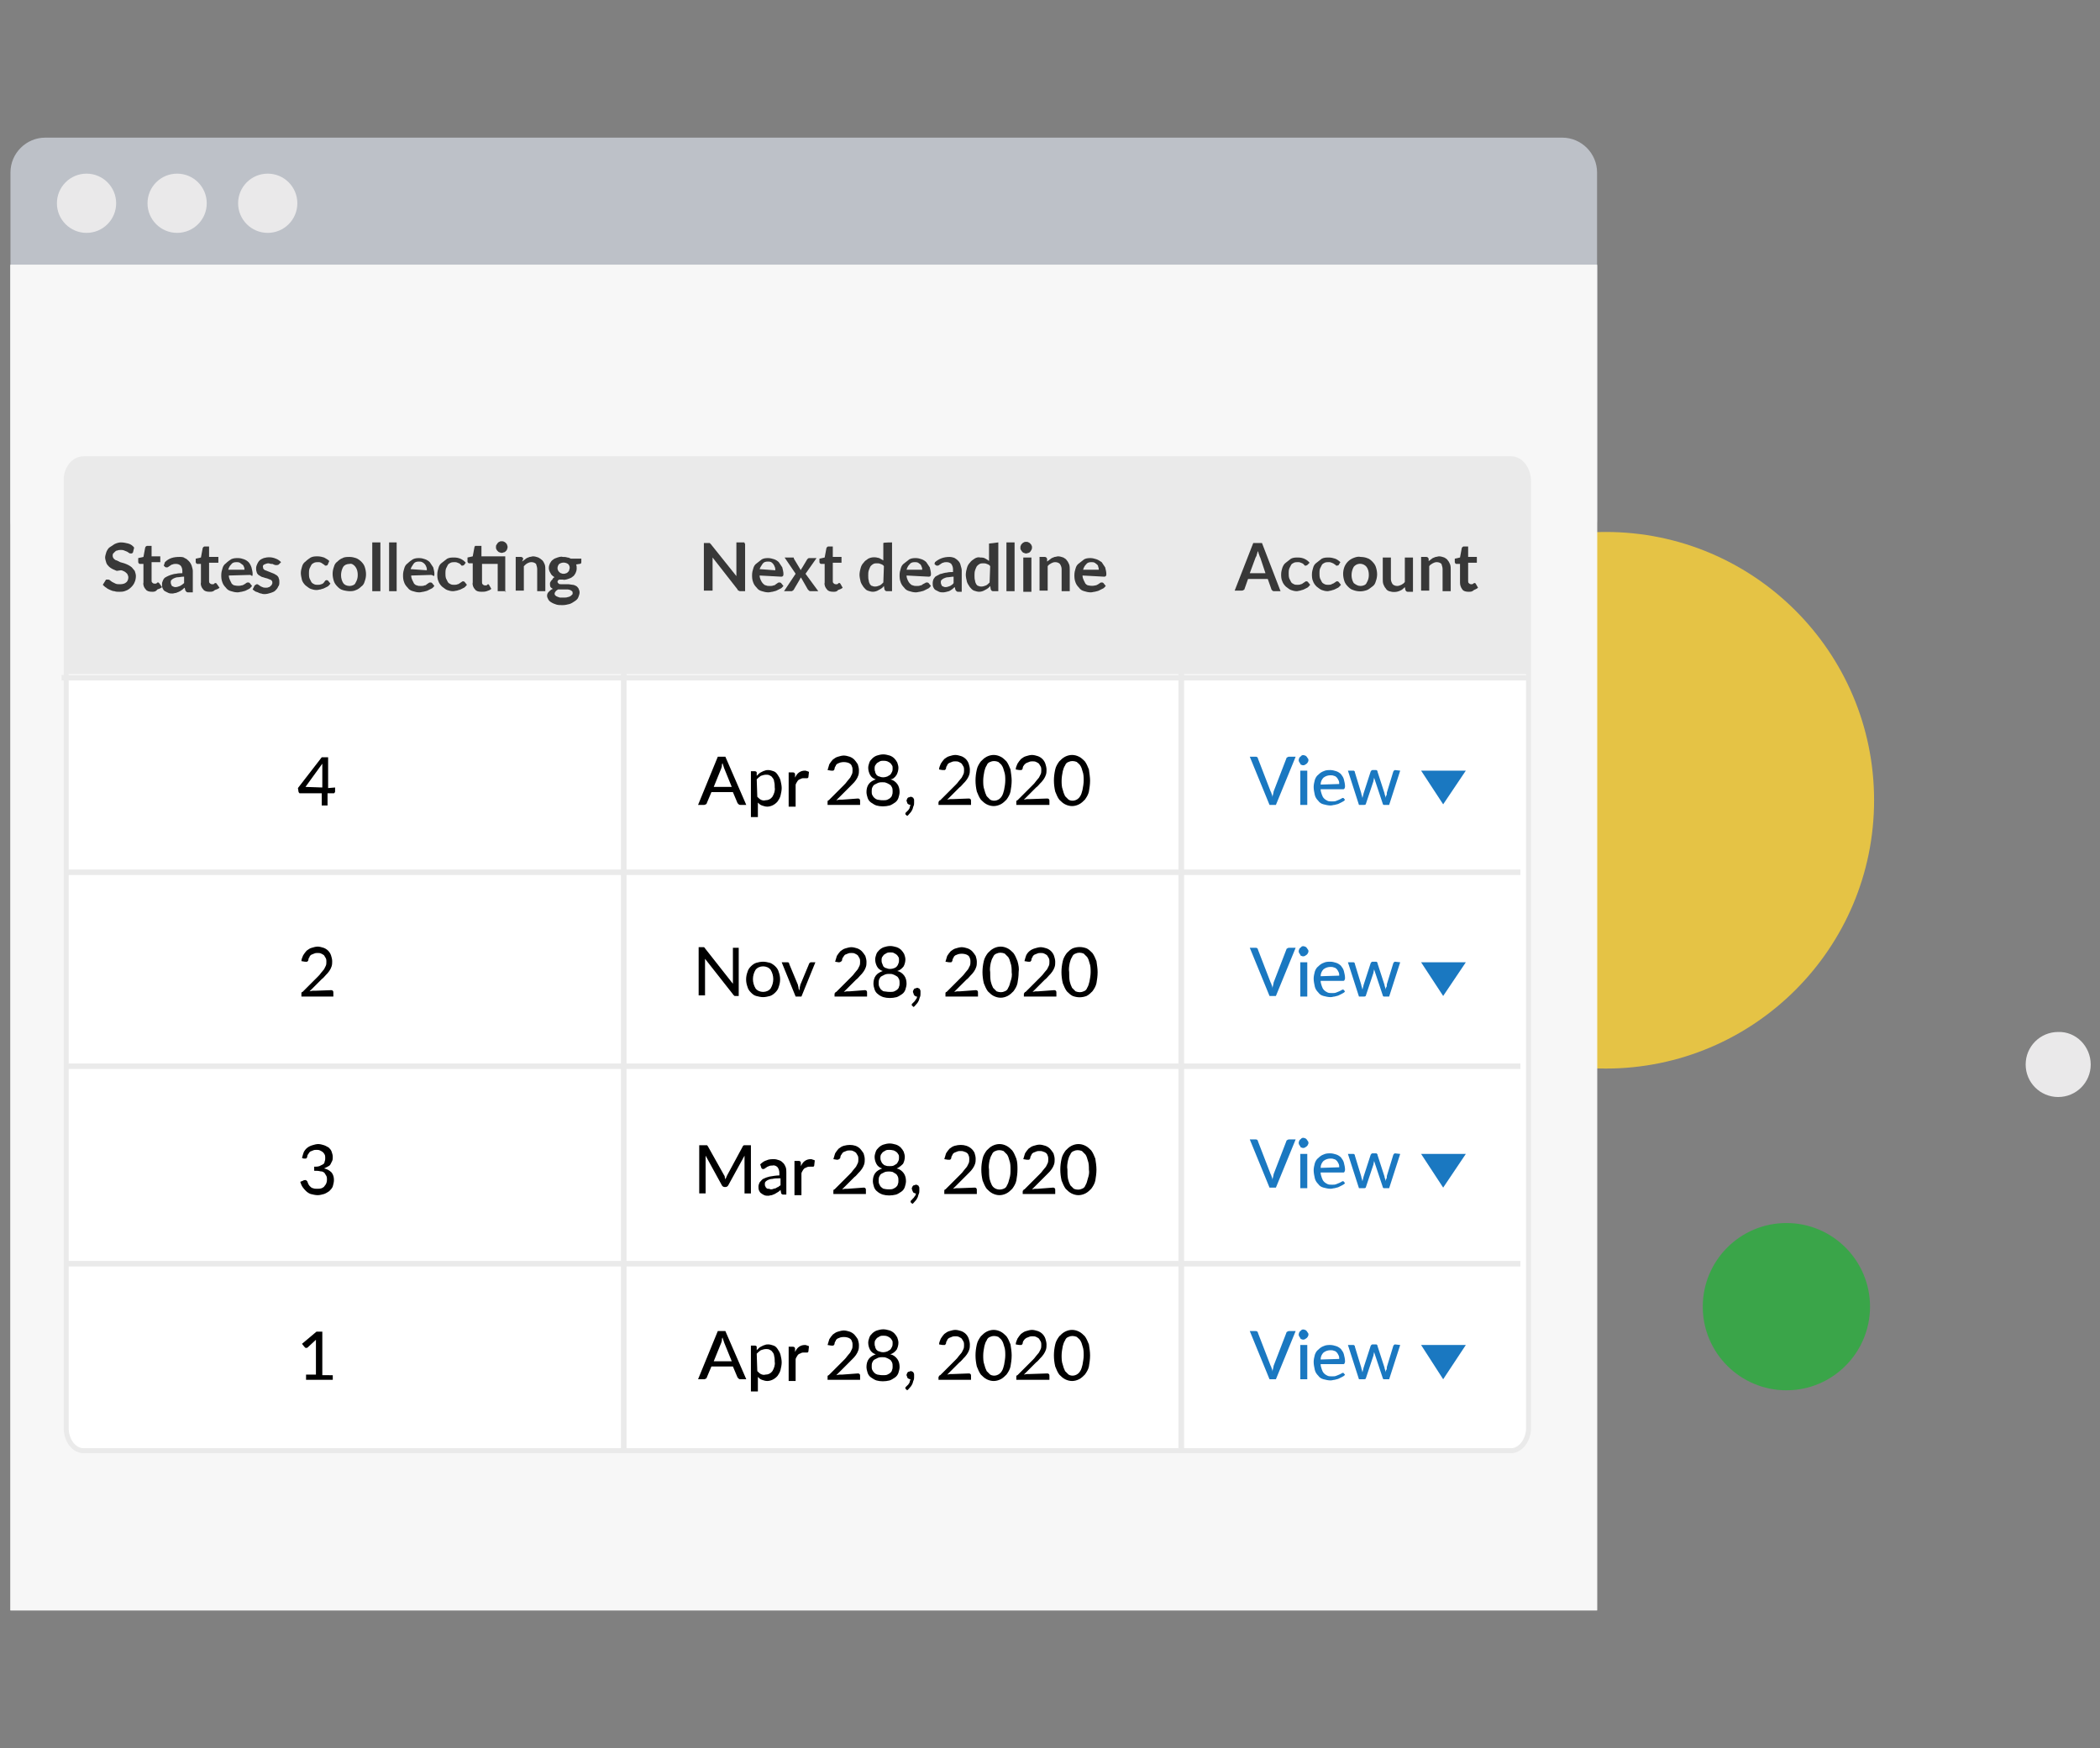 <?xml version="1.0" encoding="utf-8"?>
<!-- Generator: Adobe Illustrator 24.0.0, SVG Export Plug-In . SVG Version: 6.00 Build 0)  -->
<svg version="1.1" id="Layer_1" xmlns="http://www.w3.org/2000/svg" xmlns:xlink="http://www.w3.org/1999/xlink" x="0px" y="0px"
	 viewBox="0 0 361.6 301" style="enable-background:new 0 0 361.6 301;" xml:space="preserve">
<rect x="0" y="0" width="361.6" height="301" fill="#808080" stroke="none"/>
<style type="text/css">
	.st0{fill:#E5C345;}
	.st1{fill:#BDC1C8;}
	.st2{fill:#FAFAFA;}
	.st3{fill:#F7F7F7;}
	.st4{fill:#EAE9EA;}
	.st5{clip-path:url(#SVGID_2_);}
	.st6{fill:#FFFFFF;stroke:#EAEAEA;stroke-width:0.858;stroke-miterlimit:10;}
	.st7{fill:#EAEAEA;}
	.st8{fill:#383838;}
	.st9{fill:#1A78C1;}
	.st10{fill:none;stroke:#EAEAEA;stroke-width:0.949;stroke-miterlimit:10;}
	.st11{fill:none;stroke:#EAEAEA;stroke-width:0.945;stroke-miterlimit:10;}
	.st12{fill:none;stroke:#EAEAEA;stroke-width:0.97;stroke-miterlimit:10;}
	.st13{fill:#3AA549;}
</style>
<title>step-3-how-it-works-pro_20191209</title>
<path class="st0" d="M322.7,137.8c0,25.5-20.7,46.2-46.2,46.2s-46.2-20.7-46.2-46.2s20.7-46.2,46.2-46.2l0,0
	C302,91.6,322.7,112.3,322.7,137.8L322.7,137.8z"/>
<path class="st1" d="M7.8,23.7H269c3.3,0,6,2.7,6,6v59.8c0,3.3-2.7,6-6,6H7.8c-3.3,0-6-2.7-6-6V29.7C1.8,26.4,4.5,23.7,7.8,23.7z"/>
<rect x="1.8" y="45.6" class="st2" width="273.2" height="231.7"/>
<rect x="1.8" y="45.6" class="st3" width="273.2" height="231.7"/>
<circle class="st4" cx="14.9" cy="35" r="5.1"/>
<circle class="st4" cx="30.5" cy="35" r="5.1"/>
<circle class="st4" cx="46.1" cy="35" r="5.1"/>
<g>
	<g>
		<defs>
			<rect id="SVGID_1_" x="1.8" y="45.6" width="273.2" height="231.7"/>
		</defs>
		<clipPath id="SVGID_2_">
			<use xlink:href="#SVGID_1_"  style="overflow:visible;"/>
		</clipPath>
		<g class="st5">
			<path class="st6" d="M14.4,79h245.8c1.7,0,3,1.8,3,3.9v163c0,2.1-1.4,3.9-3,3.9H14.4c-1.7,0-3-1.8-3-3.9v-163
				C11.3,80.7,12.7,79,14.4,79z"/>
			<path class="st7" d="M15,79h244.4c2,0,3.6,1.6,3.6,3.6v33.5H11.4V82.6C11.4,80.6,13,79,15,79z"/>
		</g>
	</g>
</g>
<path class="st8" d="M22.9,95.1c0,0.1-0.1,0.1-0.2,0.2c-0.1,0-0.1,0-0.2,0s-0.2,0-0.3-0.1L21.9,95c-0.2-0.1-0.3-0.1-0.5-0.2
	c-0.2-0.1-0.4-0.1-0.6-0.1c-0.2,0-0.4,0-0.6,0.1c-0.2,0-0.3,0.1-0.4,0.2c-0.1,0.1-0.2,0.2-0.3,0.3c-0.1,0.1-0.1,0.3-0.1,0.4
	c0,0.2,0.1,0.4,0.2,0.5c0.1,0.1,0.3,0.3,0.5,0.3c0.2,0.1,0.4,0.2,0.6,0.3l0.7,0.2c0.3,0.1,0.5,0.2,0.7,0.3c0.2,0.1,0.5,0.3,0.6,0.4
	c0.2,0.2,0.3,0.4,0.5,0.6c0.1,0.3,0.2,0.6,0.2,0.9c0,0.4-0.1,0.8-0.2,1c-0.1,0.3-0.3,0.6-0.6,0.9s-0.6,0.5-0.9,0.6
	c-0.4,0.2-0.8,0.2-1.2,0.2c-0.3,0-0.5,0-0.8-0.1c-0.2,0-0.5-0.1-0.7-0.2c-0.2-0.1-0.5-0.2-0.7-0.4c-0.2-0.1-0.4-0.3-0.6-0.5l0.5-0.8
	c0-0.1,0.1-0.1,0.2-0.1s0.1,0,0.2,0c0.1,0,0.2,0,0.3,0.1l0.4,0.3c0.2,0.1,0.4,0.2,0.6,0.3c0.2,0.1,0.5,0.1,0.8,0.1
	c0.4,0,0.8-0.1,1-0.3c0.3-0.2,0.4-0.6,0.4-0.9c0-0.2-0.1-0.4-0.2-0.6c-0.1-0.1-0.3-0.3-0.5-0.4c-0.2-0.1-0.4-0.2-0.6-0.2l-0.7,0.1
	c-0.2-0.1-0.5-0.2-0.7-0.3c-0.2-0.1-0.5-0.3-0.6-0.4c-0.2-0.2-0.4-0.4-0.5-0.7c-0.1-0.3-0.2-0.7-0.2-0.9s0.1-0.6,0.2-0.9
	s0.3-0.6,0.5-0.8c0.3-0.2,0.6-0.4,0.9-0.6c0.4-0.2,0.8-0.3,1.1-0.3c0.5,0,0.9,0.1,1.3,0.2c0.4,0.1,0.8,0.4,1,0.7L22.9,95.1z"/>
<path class="st8" d="M26.2,101.9c-0.5,0-0.9-0.1-1.1-0.4c-0.3-0.3-0.5-0.8-0.4-1.2v-3.2h-0.6c-0.1,0-0.1,0-0.2-0.1
	c-0.1-0.1-0.1-0.2-0.1-0.3v-0.6l0.9-0.2l0.3-1.6c0-0.1,0.1-0.1,0.1-0.2c0.1,0,0.1-0.1,0.2-0.1h0.8v1.8h1.5v1h-1.5v3.1
	c0,0.2,0,0.3,0.1,0.4c0.1,0.1,0.2,0.2,0.4,0.2c0.1,0,0.2,0,0.2,0c0.1,0,0.1,0,0.2-0.1l0.1-0.1h0.1h0.1l0.1,0.1l0.5,0.7
	c-0.2,0.2-0.5,0.3-0.8,0.4C26.8,101.9,26.5,101.9,26.2,101.9z"/>
<path class="st8" d="M28.4,96.8c0.7-0.7,1.5-0.9,2.5-0.9c0.3,0,0.7,0,0.9,0.2c0.3,0.1,0.5,0.3,0.7,0.5c0.2,0.2,0.4,0.5,0.5,0.8
	c0.1,0.3,0.2,0.7,0.2,0.9v3.7h-0.8c-0.1,0-0.2,0-0.3-0.1c-0.1-0.1-0.2-0.2-0.2-0.3l-0.1-0.4c-0.2,0.1-0.3,0.3-0.5,0.4
	c-0.1,0.1-0.3,0.2-0.5,0.3c-0.2,0.1-0.3,0.1-0.5,0.2c-0.2,0-0.4,0.1-0.6,0.1s-0.5,0-0.7-0.1c-0.2-0.1-0.4-0.2-0.6-0.3
	c-0.2-0.1-0.3-0.3-0.4-0.5c-0.1-0.2-0.1-0.5-0.1-0.7s0-0.3,0.1-0.5c0.1-0.2,0.1-0.3,0.2-0.4c0.1-0.2,0.3-0.3,0.5-0.4
	c0.2-0.1,0.4-0.2,0.7-0.3c0.3-0.1,0.7-0.2,0.9-0.2c0.4-0.1,0.8-0.1,1.1-0.1v-0.4c0-0.3-0.1-0.7-0.3-0.9c-0.2-0.2-0.5-0.3-0.8-0.3
	c-0.2,0-0.4,0-0.6,0.1c-0.1,0-0.3,0.1-0.4,0.2l-0.3,0.2c-0.1,0.1-0.2,0.1-0.3,0.1s-0.2,0-0.3-0.1c-0.1-0.1-0.1-0.1-0.2-0.2
	L28.4,96.8z M31.6,99.3c-0.4,0-0.7,0.1-1,0.1c-0.2,0-0.5,0.1-0.7,0.2s-0.3,0.2-0.4,0.3c-0.1,0.1-0.1,0.2-0.1,0.4
	c0,0.2,0.1,0.4,0.2,0.6c0.2,0.1,0.4,0.2,0.6,0.2c0.3,0,0.5-0.1,0.8-0.2c0.2-0.1,0.5-0.3,0.7-0.5V99.3z"/>
<path class="st8" d="M36.1,101.9c-0.5,0-0.9-0.1-1.1-0.4c-0.3-0.3-0.5-0.8-0.4-1.2v-3.2h-0.6c-0.1,0-0.1,0-0.2-0.1
	c-0.1-0.1-0.1-0.2-0.1-0.2v-0.6l0.9-0.2l0.3-1.6c0-0.1,0.1-0.1,0.1-0.2c0.1,0,0.1-0.1,0.2-0.1H36v1.8h1.6v1H36v3.1
	c0,0.2,0,0.3,0.1,0.4c0.1,0.1,0.2,0.2,0.4,0.2c0.1,0,0.2,0,0.2,0c0.1,0,0.1,0,0.2-0.1l0.1-0.1h0.1h0.1l0.1,0.1l0.5,0.7
	c-0.2,0.2-0.5,0.3-0.8,0.4C36.7,101.9,36.4,101.9,36.1,101.9z"/>
<path class="st8" d="M39.4,99.1c0,0.3,0.1,0.6,0.2,0.8c0.1,0.2,0.2,0.4,0.3,0.6c0.1,0.1,0.3,0.3,0.5,0.3c0.4,0.1,0.9,0.1,1.2,0
	c0.2,0,0.3-0.1,0.5-0.2l0.3-0.2c0.1-0.1,0.2-0.1,0.3-0.1c0.1,0,0.2,0,0.3,0.1l0.4,0.5c-0.2,0.2-0.3,0.4-0.5,0.5
	c-0.2,0.1-0.4,0.2-0.6,0.3s-0.4,0.1-0.7,0.2c-0.2,0-0.4,0.1-0.7,0.1c-0.4,0-0.8-0.1-1.1-0.2c-0.4-0.1-0.7-0.3-0.9-0.6
	c-0.3-0.3-0.5-0.6-0.6-0.9c-0.2-0.5-0.2-0.9-0.2-1.3c0-0.4,0.1-0.8,0.2-1.1c0.1-0.4,0.3-0.7,0.6-0.9c0.3-0.3,0.6-0.5,0.9-0.7
	c0.4-0.2,0.8-0.2,1.2-0.2c0.4,0,0.7,0.1,1,0.2c0.3,0.1,0.6,0.3,0.8,0.5c0.2,0.2,0.4,0.6,0.5,0.9c0.1,0.4,0.2,0.8,0.2,1.1
	c0,0.2,0,0.3-0.1,0.4C43.2,99,43.1,99,43,99L39.4,99.1L39.4,99.1z M42.1,98.2c0-0.2,0-0.4-0.1-0.6s-0.1-0.3-0.3-0.4
	c-0.1-0.1-0.3-0.2-0.4-0.3c-0.2-0.1-0.4-0.1-0.6-0.1c-0.4,0-0.7,0.1-0.9,0.4c-0.3,0.3-0.4,0.6-0.5,0.9H42.1z"/>
<path class="st8" d="M48,97.2C48,97.3,47.9,97.3,48,97.2c-0.2,0.1-0.2,0.1-0.3,0.1c-0.1,0-0.2,0-0.3,0l-0.3-0.1
	c-0.1-0.1-0.2-0.1-0.4-0.1c-0.2,0-0.3-0.1-0.5-0.1c-0.2,0-0.5,0.1-0.7,0.2c-0.2,0.1-0.3,0.3-0.2,0.5c0,0.1,0,0.2,0.1,0.3
	s0.2,0.2,0.3,0.2c0.2,0.1,0.3,0.1,0.5,0.2l0.5,0.2l0.5,0.2c0.2,0.1,0.3,0.2,0.5,0.3c0.1,0.1,0.3,0.3,0.3,0.5
	c0.1,0.2,0.1,0.4,0.1,0.6c0,0.3,0,0.6-0.2,0.8c-0.1,0.3-0.3,0.5-0.5,0.7c-0.2,0.2-0.5,0.3-0.8,0.4c-0.3,0.1-0.7,0.2-1,0.2
	c-0.2,0-0.4,0-0.6-0.1c-0.2,0-0.4-0.1-0.6-0.2c-0.2-0.1-0.4-0.1-0.5-0.2c-0.1-0.1-0.3-0.2-0.4-0.3l0.3-0.6c0-0.1,0.1-0.1,0.2-0.2
	c0.1,0,0.1-0.1,0.2-0.1s0.2,0,0.3,0.1l0.3,0.2c0.1,0.1,0.2,0.1,0.4,0.2c0.2,0.1,0.4,0.1,0.6,0.1c0.2,0,0.3,0,0.5-0.1
	c0.1,0,0.2-0.1,0.3-0.2c0.1-0.1,0.1-0.1,0.2-0.2c0-0.1,0.1-0.2,0.1-0.3c0-0.1,0-0.3-0.1-0.4c-0.1-0.1-0.2-0.2-0.3-0.2
	c-0.2-0.1-0.3-0.1-0.5-0.2l-0.4-0.1c-0.2-0.1-0.4-0.1-0.6-0.2s-0.3-0.2-0.5-0.3c-0.1-0.1-0.3-0.3-0.3-0.5c-0.1-0.2-0.1-0.5-0.1-0.7
	c0-0.2,0.1-0.5,0.2-0.7c0.1-0.2,0.2-0.4,0.4-0.6c0.2-0.2,0.5-0.3,0.7-0.4c0.7-0.2,1.4-0.2,2.1,0.1c0.3,0.1,0.6,0.3,0.9,0.6L48,97.2z
	"/>
<path class="st8" d="M56.4,97.3L56.4,97.3c-0.2,0.1-0.2,0.1-0.3,0.1s-0.2,0-0.2-0.1l-0.3-0.2c-0.1-0.1-0.2-0.1-0.3-0.2
	c-0.2-0.1-0.3-0.1-0.5-0.1c-0.2,0-0.5,0-0.7,0.1c-0.2,0.1-0.4,0.2-0.5,0.4s-0.2,0.4-0.3,0.6c-0.1,0.3-0.1,0.6-0.1,0.8
	c0,0.3,0,0.6,0.1,0.9c0.1,0.2,0.2,0.4,0.3,0.6c0.1,0.2,0.3,0.3,0.5,0.4c0.2,0.1,0.4,0.1,0.6,0.1c0.2,0,0.4,0,0.6-0.1
	c0.1,0,0.3-0.1,0.4-0.2L56,100c0.1-0.1,0.2-0.1,0.2-0.1c0.1,0,0.2,0,0.3,0.1l0.4,0.5c-0.2,0.2-0.3,0.4-0.5,0.5
	c-0.2,0.1-0.4,0.2-0.6,0.3s-0.4,0.1-0.6,0.2c-0.2,0-0.4,0.1-0.7,0.1c-0.4,0-0.7-0.1-1-0.2c-0.3-0.1-0.6-0.4-0.9-0.6
	c-0.3-0.3-0.5-0.6-0.6-0.9c-0.1-0.4-0.2-0.9-0.2-1.2c0-0.4,0.1-0.8,0.2-1.1c0.1-0.4,0.3-0.7,0.6-0.9c0.3-0.3,0.6-0.5,0.9-0.7
	c0.4-0.2,0.8-0.2,1.2-0.2c0.4,0,0.8,0.1,1.1,0.2c0.4,0.2,0.7,0.4,0.9,0.6L56.4,97.3z"/>
<path class="st8" d="M60.2,95.9c0.4,0,0.8,0.1,1.1,0.2s0.7,0.4,0.9,0.6c0.3,0.3,0.5,0.6,0.6,0.9c0.3,0.9,0.3,1.7,0,2.5
	c-0.1,0.4-0.3,0.7-0.6,0.9c-0.3,0.3-0.6,0.5-0.9,0.6c-0.4,0.2-0.8,0.2-1.1,0.2s-0.9-0.1-1.2-0.2c-0.4-0.1-0.7-0.4-0.9-0.6
	c-0.3-0.3-0.5-0.6-0.6-0.9c-0.3-0.9-0.3-1.7,0-2.5c0.1-0.4,0.3-0.7,0.6-0.9c0.3-0.3,0.6-0.5,0.9-0.6C59.3,95.9,59.8,95.9,60.2,95.9z
	 M60.2,100.9c0.4,0,0.9-0.2,1-0.5c0.3-0.5,0.4-0.9,0.4-1.4s-0.1-1-0.4-1.4c-0.3-0.4-0.7-0.6-1-0.5c-0.5,0-0.9,0.2-1.1,0.5
	c-0.5,0.9-0.5,2,0,2.8C59.3,100.7,59.7,100.9,60.2,100.9z"/>
<path class="st8" d="M65.5,93.4v8.4h-1.4v-8.4H65.5z"/>
<path class="st8" d="M68.3,93.4v8.4H67v-8.4H68.3z"/>
<path class="st8" d="M70.8,99.1c0,0.3,0.1,0.6,0.2,0.8c0.1,0.2,0.2,0.4,0.3,0.6c0.1,0.1,0.3,0.3,0.5,0.3c0.2,0.1,0.4,0.1,0.7,0.1
	c0.2,0,0.4,0,0.6-0.1c0.2,0,0.3-0.1,0.4-0.2l0.3-0.2c0.1-0.1,0.2-0.1,0.3-0.1c0.1,0,0.2,0,0.3,0.1l0.4,0.5c-0.2,0.2-0.3,0.4-0.6,0.5
	c-0.2,0.1-0.4,0.2-0.6,0.3s-0.4,0.1-0.7,0.2c-0.2,0-0.4,0.1-0.7,0.1c-0.4,0-0.8-0.1-1.1-0.2c-0.4-0.1-0.7-0.3-0.9-0.6
	c-0.3-0.3-0.5-0.6-0.6-0.9c-0.2-0.5-0.2-0.9-0.2-1.3c0-0.4,0.1-0.8,0.2-1.1c0.1-0.4,0.3-0.7,0.6-0.9c0.3-0.3,0.6-0.5,0.9-0.7
	c0.4-0.2,0.8-0.2,1.1-0.2c0.4,0,0.7,0.1,1,0.2c0.3,0.1,0.6,0.3,0.8,0.5c0.2,0.3,0.4,0.6,0.6,0.9c0.1,0.4,0.2,0.8,0.2,1.1
	c0,0.2,0,0.3-0.1,0.4C74.4,99,74.3,99,74.2,99L70.8,99.1z M73.5,98.2c0-0.2,0-0.4-0.1-0.6c-0.1-0.3-0.3-0.6-0.7-0.8
	c-0.2-0.1-0.4-0.1-0.6-0.1c-0.4,0-0.7,0.1-0.9,0.4s-0.4,0.6-0.5,0.9L73.5,98.2z"/>
<path class="st8" d="M79.9,97.3L79.9,97.3c-0.2,0.1-0.2,0.1-0.3,0.1c-0.1,0-0.2,0-0.2-0.1l-0.2-0.2c-0.1-0.1-0.2-0.1-0.4-0.2
	c-0.2-0.1-0.3-0.1-0.5-0.1c-0.2,0-0.5,0-0.7,0.1c-0.2,0.1-0.4,0.2-0.5,0.4c-0.1,0.2-0.2,0.4-0.3,0.6c-0.1,0.3-0.1,0.6-0.1,0.8
	c0,0.3,0,0.6,0.1,0.9c0.1,0.2,0.2,0.4,0.3,0.6c0.1,0.2,0.3,0.3,0.5,0.4c0.2,0.1,0.4,0.1,0.6,0.1s0.4,0,0.6-0.1
	c0.1,0,0.3-0.1,0.4-0.2l0.3-0.2c0.1-0.1,0.2-0.1,0.2-0.1c0.1,0,0.2,0,0.3,0.1l0.4,0.5c-0.2,0.2-0.3,0.4-0.5,0.5
	c-0.2,0.1-0.4,0.2-0.6,0.3s-0.4,0.1-0.6,0.2c-0.2,0-0.4,0.1-0.7,0.1c-0.4,0-0.7-0.1-1-0.2c-0.3-0.1-0.6-0.4-0.9-0.6
	c-0.3-0.3-0.5-0.6-0.6-0.9c-0.2-0.4-0.2-0.9-0.2-1.2c0-0.4,0.1-0.8,0.2-1.1c0.1-0.4,0.3-0.7,0.6-0.9s0.6-0.5,0.9-0.7
	c0.4-0.2,0.8-0.2,1.2-0.2c0.8,0,1.5,0.3,2,0.9L79.9,97.3z"/>
<path class="st8" d="M87.1,101.8h-1.4v-4.7h-2.7v3.1c0,0.2,0,0.3,0.1,0.4c0.1,0.1,0.2,0.2,0.4,0.2c0.1,0,0.2,0,0.2,0
	c0.1,0,0.1,0,0.2-0.1l0.1-0.1H84h0.1l0.1,0.1l0.4,0.7c-0.2,0.2-0.5,0.3-0.8,0.4c-0.3,0.1-0.6,0.1-0.9,0.1c-0.5,0-0.9-0.1-1.1-0.4
	c-0.3-0.3-0.5-0.8-0.4-1.2v-3.3h-0.6c-0.1,0-0.1,0-0.2-0.1c-0.1-0.1-0.1-0.2-0.1-0.2V96l0.9-0.2l0.3-1.6c0-0.1,0.1-0.1,0.1-0.2
	C82,94,82,94,82.1,94h0.8v1.8h4.1v6.1H87.1z M87.4,94.2c0,0.1,0,0.2-0.1,0.4c0,0.1-0.1,0.2-0.2,0.3c-0.1,0.1-0.2,0.2-0.3,0.2
	c-0.1,0-0.2,0.1-0.4,0.1c-0.1,0-0.2,0-0.4-0.1c-0.1,0-0.2-0.1-0.3-0.2c-0.1-0.1-0.2-0.2-0.2-0.3c-0.1-0.1-0.1-0.2-0.1-0.4
	c0-0.1,0-0.3,0.1-0.4c0.1-0.1,0.1-0.2,0.2-0.3s0.2-0.2,0.3-0.2c0.1-0.1,0.2-0.1,0.4-0.1c0.1,0,0.3,0,0.4,0.1c0.1,0,0.2,0.1,0.3,0.2
	c0.1,0.1,0.2,0.2,0.2,0.3C87.4,94,87.4,94.1,87.4,94.2L87.4,94.2z"/>
<path class="st8" d="M89.9,96.7c0.1-0.1,0.3-0.2,0.4-0.3c0.1-0.1,0.3-0.2,0.4-0.3c0.2-0.1,0.3-0.1,0.5-0.2c0.2,0,0.4-0.1,0.6-0.1
	c0.3,0,0.6,0.1,0.9,0.2c0.2,0.1,0.5,0.3,0.7,0.5c0.2,0.2,0.3,0.5,0.4,0.7c0.1,0.3,0.1,0.6,0.1,0.9v3.7h-1.4V98
	c0-0.3-0.1-0.6-0.2-0.9c-0.2-0.2-0.5-0.3-0.8-0.3s-0.5,0.1-0.7,0.2c-0.2,0.1-0.4,0.3-0.6,0.5v4.2h-1.4v-5.8h0.9
	c0.2,0,0.3,0.1,0.4,0.3L89.9,96.7z"/>
<path class="st8" d="M100.1,96.2v0.6c0,0.2-0.1,0.3-0.3,0.3l-0.6,0.1c0.1,0.2,0.1,0.5,0.1,0.7c0,0.3-0.1,0.6-0.2,0.8
	c-0.1,0.2-0.3,0.5-0.5,0.6c-0.2,0.2-0.5,0.3-0.8,0.4c-0.3,0.1-0.7,0.2-0.9,0.1c-0.1,0-0.2,0-0.3,0h-0.3c-0.2,0.1-0.3,0.2-0.3,0.4
	c0,0.1,0.1,0.2,0.2,0.3c0.1,0.1,0.3,0.1,0.4,0.1c0.2,0,0.4,0,0.6,0s0.5,0,0.7,0c0.2,0,0.5,0.1,0.7,0.1s0.4,0.1,0.6,0.2
	c0.2,0.1,0.3,0.3,0.4,0.4c0.1,0.2,0.2,0.5,0.2,0.7c0,0.3-0.1,0.5-0.2,0.8c-0.1,0.3-0.3,0.5-0.6,0.7c-0.3,0.2-0.6,0.4-0.9,0.5
	c-0.4,0.1-0.8,0.2-1.2,0.2c-0.4,0-0.8,0-1.1-0.1c-0.3-0.1-0.6-0.2-0.9-0.4c-0.2-0.1-0.4-0.3-0.5-0.5c-0.1-0.2-0.2-0.4-0.2-0.6
	c0-0.3,0.1-0.5,0.3-0.7c0.2-0.2,0.4-0.4,0.7-0.5c-0.2-0.1-0.3-0.2-0.4-0.3c-0.1-0.2-0.1-0.4-0.1-0.6c0-0.1,0-0.2,0.1-0.3
	c0-0.1,0.1-0.2,0.2-0.3c0.1-0.1,0.2-0.2,0.2-0.3c0.1-0.1,0.2-0.2,0.3-0.2c-0.3-0.2-0.6-0.4-0.7-0.7c-0.2-0.3-0.3-0.6-0.3-0.9
	c0-0.3,0.1-0.6,0.2-0.8c0.1-0.2,0.3-0.5,0.5-0.6c0.2-0.2,0.5-0.3,0.8-0.4c0.3-0.1,0.7-0.2,0.9-0.1c0.3,0,0.5,0,0.8,0.1
	c0.2,0,0.4,0.1,0.6,0.2L100.1,96.2z M98.6,102.1c0-0.1,0-0.2-0.1-0.3s-0.2-0.1-0.3-0.2c-0.1,0-0.3-0.1-0.4-0.1h-0.5h-0.6
	c-0.2,0-0.4,0-0.6,0c-0.2,0.1-0.3,0.2-0.4,0.3c-0.1,0.1-0.2,0.3-0.2,0.4c0,0.1,0,0.2,0.1,0.3s0.2,0.2,0.3,0.2
	c0.1,0.1,0.3,0.1,0.5,0.2c0.2,0,0.5,0,0.7,0c0.2,0,0.5,0,0.7-0.1c0.2,0,0.3-0.1,0.5-0.2c0.1-0.1,0.2-0.2,0.3-0.3
	C98.6,102.4,98.6,102.2,98.6,102.1z M97,98.8c0.2,0,0.3,0,0.5-0.1c0.1,0,0.2-0.1,0.3-0.2c0.1-0.1,0.2-0.2,0.2-0.3
	c0-0.1,0.1-0.3,0.1-0.4c0-0.3-0.1-0.5-0.3-0.7c-0.5-0.3-1-0.3-1.5,0c-0.2,0.2-0.3,0.5-0.3,0.7c0,0.1,0,0.3,0.1,0.4
	c0,0.1,0.1,0.2,0.2,0.3s0.2,0.2,0.3,0.2C96.8,98.8,96.9,98.8,97,98.8z"/>
<path class="st8" d="M128.3,93.6v8.2h-0.8c-0.1,0-0.2,0-0.3-0.1c-0.1,0-0.2-0.1-0.2-0.2l-4.3-5.5c0,0.3,0,0.5,0,0.7v5h-1.5v-8.2h0.9
	h0.1l0.1,0.1l0.1,0.1l4.4,5.5v-0.4c0-0.1,0-0.3,0-0.4v-5h1.4V93.6z"/>
<path class="st8" d="M130.8,99.1c0,0.3,0.1,0.6,0.2,0.8c0.1,0.2,0.2,0.4,0.4,0.6c0.1,0.1,0.3,0.3,0.5,0.3c0.2,0.1,0.4,0.1,0.7,0.1
	c0.2,0,0.4,0,0.6-0.1c0.2,0,0.3-0.1,0.4-0.2l0.3-0.2c0.1-0.1,0.2-0.1,0.3-0.1c0.1,0,0.2,0,0.3,0.1l0.4,0.5c-0.2,0.2-0.3,0.4-0.6,0.5
	c-0.2,0.1-0.4,0.2-0.6,0.3c-0.2,0.1-0.4,0.1-0.7,0.2c-0.2,0-0.4,0.1-0.7,0.1c-0.4,0-0.8-0.1-1.1-0.2c-0.4-0.1-0.7-0.3-0.9-0.6
	c-0.3-0.3-0.5-0.6-0.6-0.9c-0.2-0.5-0.2-0.9-0.2-1.3c0-0.4,0.1-0.8,0.2-1.1c0.1-0.4,0.3-0.7,0.6-0.9s0.6-0.5,0.9-0.7
	c0.4-0.2,0.8-0.2,1.1-0.2s0.7,0.1,1,0.2c0.3,0.1,0.6,0.3,0.8,0.5c0.2,0.3,0.4,0.6,0.6,0.9c0.1,0.4,0.2,0.8,0.2,1.1
	c0,0.2,0,0.3-0.1,0.4c-0.1,0.1-0.2,0.1-0.3,0.1L130.8,99.1L130.8,99.1z M133.5,98.2c0-0.2,0-0.4-0.1-0.6c-0.1-0.3-0.3-0.6-0.6-0.8
	c-0.2-0.1-0.4-0.1-0.6-0.1c-0.4,0-0.7,0.1-0.9,0.4s-0.4,0.6-0.5,0.9L133.5,98.2z"/>
<path class="st8" d="M140.9,101.8h-1.3c-0.1,0-0.2,0-0.3-0.1c-0.1-0.1-0.1-0.1-0.2-0.2l-1.2-2.1c0,0.1,0,0.1-0.1,0.2l-0.1,0.2
	l-1,1.7c0,0.1-0.1,0.1-0.2,0.2c-0.1,0.1-0.2,0.1-0.2,0.1H135l2-3l-1.9-2.8h1.3c0.1,0,0.2,0,0.2,0c0.1,0,0.1,0.1,0.1,0.2l1.2,2
	c0-0.1,0.1-0.3,0.2-0.4l0.9-1.5c0.1-0.1,0.2-0.2,0.3-0.2h1.3l-1.9,2.7L140.9,101.8z"/>
<path class="st8" d="M143.5,101.9c-0.5,0-0.9-0.1-1.1-0.4c-0.3-0.3-0.5-0.8-0.4-1.2v-3.2h-0.6c-0.1,0-0.1,0-0.2-0.1
	c-0.1-0.1-0.1-0.2-0.1-0.2v-0.6l0.9-0.2l0.3-1.6c0-0.1,0.1-0.1,0.1-0.2c0.1,0,0.1-0.1,0.2-0.1h0.8v1.8h1.5v1h-1.5v3.1
	c0,0.2,0,0.3,0.1,0.4c0.1,0.1,0.2,0.2,0.4,0.2c0.1,0,0.2,0,0.2,0c0.1,0,0.1,0,0.2-0.1l0.1-0.1h0.1h0.1l0.1,0.1l0.4,0.7
	c-0.2,0.2-0.5,0.3-0.8,0.4C144.1,101.9,143.8,101.9,143.5,101.9z"/>
<path class="st8" d="M153.6,93.4v8.4h-0.9c-0.2,0-0.3-0.1-0.4-0.3l-0.1-0.6c-0.2,0.3-0.5,0.5-0.9,0.7c-0.3,0.2-0.7,0.3-1,0.3
	c-0.3,0-0.6-0.1-0.9-0.2c-0.3-0.1-0.5-0.4-0.7-0.6c-0.2-0.3-0.4-0.6-0.5-0.9c-0.1-0.4-0.2-0.9-0.2-1.2c0-0.4,0.1-0.9,0.2-1.2
	c0.1-0.4,0.3-0.7,0.5-0.9c0.2-0.3,0.5-0.5,0.8-0.7c0.6-0.3,1.2-0.3,1.9-0.1c0.2,0.1,0.5,0.3,0.7,0.4v-3
	C152.2,93.4,153.6,93.4,153.6,93.4z M152.2,97.5c-0.1-0.2-0.3-0.3-0.6-0.4c-0.2-0.1-0.4-0.1-0.6-0.1s-0.4,0-0.6,0.1
	c-0.2,0.1-0.3,0.2-0.5,0.4c-0.1,0.2-0.2,0.4-0.3,0.7c-0.1,0.3-0.1,0.6-0.1,0.9s0,0.6,0.1,0.9c0,0.2,0.1,0.4,0.2,0.6
	c0.1,0.1,0.2,0.3,0.4,0.3c0.2,0.1,0.3,0.1,0.5,0.1c0.3,0,0.5-0.1,0.8-0.2c0.2-0.1,0.4-0.3,0.6-0.5L152.2,97.5z"/>
<path class="st8" d="M156.1,99.1c0,0.3,0.1,0.6,0.2,0.8c0.1,0.2,0.2,0.4,0.4,0.6c0.1,0.1,0.3,0.3,0.5,0.3c0.2,0.1,0.4,0.1,0.7,0.1
	c0.2,0,0.4,0,0.6-0.1c0.2,0,0.3-0.1,0.4-0.2l0.4-0.2c0.1-0.1,0.2-0.1,0.3-0.1s0.2,0,0.3,0.1l0.4,0.5c-0.2,0.2-0.3,0.4-0.6,0.5
	c-0.2,0.1-0.4,0.2-0.6,0.3s-0.4,0.1-0.7,0.2c-0.2,0-0.4,0.1-0.7,0.1c-0.4,0-0.8-0.1-1.1-0.2c-0.4-0.1-0.7-0.3-0.9-0.6
	c-0.3-0.3-0.5-0.6-0.6-0.9c-0.2-0.5-0.2-0.9-0.2-1.3c0-0.4,0.1-0.8,0.2-1.1c0.1-0.4,0.3-0.7,0.6-0.9s0.6-0.5,0.9-0.7
	c0.4-0.2,0.8-0.2,1.1-0.2c0.4,0,0.7,0.1,1,0.2c0.3,0.1,0.6,0.3,0.8,0.5c0.2,0.3,0.4,0.6,0.6,0.9c0.1,0.4,0.2,0.8,0.2,1.1
	c0,0.2,0,0.3-0.1,0.4c-0.1,0.1-0.2,0.1-0.3,0.1L156.1,99.1L156.1,99.1z M158.8,98.2c0-0.2,0-0.4-0.1-0.6c-0.1-0.2-0.1-0.3-0.2-0.4
	c-0.1-0.1-0.3-0.2-0.4-0.3c-0.2-0.1-0.4-0.1-0.6-0.1c-0.4,0-0.7,0.1-0.9,0.4c-0.3,0.3-0.4,0.6-0.5,0.9H158.8z"/>
<path class="st8" d="M161,96.8c0.7-0.6,1.5-0.9,2.5-0.9c0.3,0,0.7,0.1,0.9,0.2c0.5,0.3,0.9,0.7,1,1.2c0.1,0.3,0.2,0.7,0.2,0.9v3.7
	H165c-0.1,0-0.2,0-0.3-0.1c-0.1-0.1-0.2-0.2-0.2-0.3l-0.1-0.4c-0.2,0.1-0.3,0.3-0.5,0.4c-0.1,0.1-0.3,0.2-0.5,0.3
	c-0.4,0.1-0.7,0.2-1,0.2c-0.2,0-0.5,0-0.7-0.1c-0.2-0.1-0.4-0.2-0.6-0.3c-0.2-0.1-0.3-0.3-0.4-0.5s-0.1-0.5-0.1-0.7
	c0-0.3,0.1-0.7,0.3-0.9c0.1-0.2,0.3-0.3,0.5-0.4c0.2-0.1,0.5-0.3,0.7-0.3c0.3-0.1,0.7-0.2,0.9-0.2c0.4-0.1,0.8-0.1,1.1-0.1v-0.5
	c0-0.3-0.1-0.6-0.3-0.9c-0.2-0.2-0.5-0.3-0.8-0.3c-0.2,0-0.4,0-0.6,0.1c-0.1,0-0.3,0.1-0.4,0.2l-0.3,0.2c-0.1,0.1-0.2,0.1-0.3,0.1
	c-0.1,0-0.2,0-0.3-0.1c-0.1-0.1-0.1-0.1-0.2-0.2L161,96.8z M164.2,99.3c-0.4,0-0.7,0.1-1,0.1c-0.2,0-0.5,0.1-0.7,0.2
	c-0.2,0.1-0.3,0.2-0.4,0.3c-0.1,0.1-0.1,0.2-0.1,0.4c0,0.2,0.1,0.4,0.2,0.6c0.2,0.1,0.4,0.2,0.6,0.2c0.3,0,0.5-0.1,0.8-0.2
	c0.2-0.1,0.5-0.3,0.6-0.5L164.2,99.3z"/>
<path class="st8" d="M171.9,93.4v8.4H171c-0.2,0-0.3-0.1-0.4-0.3l-0.1-0.6c-0.2,0.3-0.5,0.5-0.9,0.7c-0.3,0.2-0.7,0.3-1,0.3
	c-0.3,0-0.6-0.1-0.9-0.2c-0.3-0.1-0.5-0.4-0.7-0.6c-0.2-0.3-0.4-0.6-0.5-0.9c-0.1-0.4-0.2-0.9-0.2-1.2c0-0.4,0.1-0.9,0.2-1.2
	c0.1-0.4,0.3-0.7,0.5-0.9c0.2-0.3,0.5-0.5,0.8-0.7s0.7-0.3,1-0.2c0.3,0,0.6,0,0.9,0.2c0.2,0.1,0.5,0.3,0.6,0.4v-3L171.9,93.4
	L171.9,93.4z M170.5,97.5c-0.1-0.2-0.3-0.3-0.6-0.4c-0.2-0.1-0.4-0.1-0.6-0.1c-0.2,0-0.4,0-0.6,0.1c-0.2,0.1-0.3,0.2-0.5,0.4
	c-0.1,0.2-0.2,0.4-0.3,0.7c-0.1,0.3-0.1,0.6-0.1,0.9s0,0.6,0.1,0.9c0,0.2,0.1,0.4,0.2,0.6c0.1,0.1,0.2,0.3,0.4,0.3
	c0.2,0.1,0.3,0.1,0.5,0.1c0.3,0,0.5-0.1,0.8-0.2c0.2-0.1,0.4-0.3,0.6-0.5L170.5,97.5L170.5,97.5z"/>
<path class="st8" d="M174.7,93.4v8.4h-1.4v-8.4H174.7z"/>
<path class="st8" d="M177.7,94.3c0,0.1,0,0.2-0.1,0.4c-0.1,0.1-0.1,0.2-0.2,0.3c-0.1,0.1-0.2,0.2-0.3,0.2c-0.1,0-0.2,0.1-0.4,0.1
	c-0.1,0-0.2,0-0.4-0.1c-0.1,0-0.2-0.1-0.3-0.2c-0.1-0.1-0.1-0.2-0.2-0.3c-0.1-0.1-0.1-0.2-0.1-0.4c0-0.1,0-0.3,0.1-0.4
	c0-0.1,0.1-0.2,0.2-0.3c0.1-0.1,0.2-0.2,0.3-0.2c0.1-0.1,0.2-0.1,0.4-0.1c0.1,0,0.3,0,0.4,0.1c0.1,0,0.2,0.1,0.3,0.2
	c0.1,0.1,0.2,0.2,0.2,0.3C177.7,94,177.7,94.1,177.7,94.3z M177.6,96v5.9h-1.4V96H177.6z"/>
<path class="st8" d="M180.3,96.7c0.1-0.1,0.3-0.2,0.4-0.3c0.1-0.1,0.3-0.2,0.4-0.3c0.2-0.1,0.3-0.1,0.5-0.2c0.2,0,0.4-0.1,0.6-0.1
	c0.3,0,0.6,0.1,0.9,0.2c0.2,0.1,0.5,0.3,0.6,0.5c0.2,0.2,0.3,0.5,0.4,0.7c0.1,0.3,0.1,0.6,0.1,0.9v3.7h-1.4V98
	c0-0.3-0.1-0.6-0.3-0.9c-0.2-0.2-0.5-0.3-0.8-0.3s-0.5,0.1-0.7,0.2c-0.2,0.1-0.5,0.3-0.6,0.5v4.2H179v-5.8h0.9
	c0.2,0,0.3,0.1,0.4,0.3L180.3,96.7z"/>
<path class="st8" d="M186.4,99.1c0,0.3,0.1,0.6,0.2,0.8c0.1,0.2,0.2,0.4,0.3,0.6c0.1,0.1,0.3,0.3,0.5,0.3c0.4,0.1,0.9,0.1,1.2,0
	c0.2,0,0.3-0.1,0.5-0.2l0.3-0.2c0.1-0.1,0.2-0.1,0.3-0.1c0.1,0,0.2,0,0.3,0.1l0.4,0.5c-0.2,0.2-0.3,0.4-0.6,0.5
	c-0.2,0.1-0.4,0.2-0.6,0.3c-0.2,0.1-0.4,0.1-0.7,0.2c-0.2,0-0.4,0.1-0.7,0.1c-0.4,0-0.8-0.1-1.1-0.2c-0.4-0.1-0.7-0.3-0.9-0.6
	c-0.3-0.3-0.5-0.6-0.6-0.9c-0.2-0.5-0.2-0.9-0.2-1.3c0-0.4,0.1-0.8,0.2-1.1c0.1-0.4,0.3-0.7,0.6-0.9s0.6-0.5,0.9-0.7
	c0.4-0.2,0.8-0.2,1.1-0.2s0.7,0.1,1,0.2c0.3,0.1,0.6,0.3,0.9,0.5c0.2,0.3,0.4,0.6,0.6,0.9c0.1,0.4,0.2,0.8,0.2,1.1
	c0,0.2,0,0.3-0.1,0.4c-0.1,0.1-0.2,0.1-0.3,0.1L186.4,99.1z M189.2,98.2c0-0.2,0-0.4-0.1-0.6c0-0.2-0.1-0.3-0.2-0.4
	c-0.1-0.1-0.3-0.2-0.4-0.3c-0.2-0.1-0.4-0.1-0.6-0.1c-0.4,0-0.7,0.1-0.9,0.4c-0.3,0.3-0.4,0.6-0.5,0.9H189.2z"/>
<path class="st8" d="M220.5,101.8h-1.1c-0.1,0-0.2,0-0.3-0.1c-0.1-0.1-0.2-0.2-0.2-0.3l-0.6-1.7h-3.4l-0.6,1.7
	c0,0.1-0.1,0.2-0.2,0.2c-0.1,0.1-0.2,0.1-0.3,0.1h-1.2l3.2-8.2h1.5L220.5,101.8z M217.9,98.7l-0.9-2.7c-0.1-0.1-0.1-0.3-0.2-0.5
	c-0.1-0.2-0.1-0.4-0.2-0.6c-0.1,0.2-0.1,0.4-0.2,0.6c0,0.2-0.1,0.3-0.2,0.5l-1,2.7H217.9z"/>
<path class="st8" d="M225.1,97.3L225.1,97.3c-0.2,0.1-0.2,0.1-0.3,0.1c-0.1,0-0.2,0-0.2-0.1l-0.2-0.2c-0.1-0.1-0.2-0.1-0.4-0.2
	c-0.2-0.1-0.3-0.1-0.5-0.1c-0.2,0-0.5,0-0.7,0.1s-0.4,0.2-0.5,0.4c-0.1,0.2-0.2,0.4-0.3,0.6c-0.1,0.3-0.1,0.6-0.1,0.8
	c0,0.3,0,0.6,0.1,0.9c0.1,0.2,0.2,0.4,0.3,0.6c0.1,0.2,0.3,0.3,0.5,0.4s0.4,0.1,0.6,0.1c0.2,0,0.4,0,0.6-0.1c0.1,0,0.3-0.1,0.4-0.2
	l0.3-0.2c0.1-0.1,0.2-0.1,0.2-0.1c0.1,0,0.2,0,0.3,0.1l0.4,0.5c-0.2,0.2-0.3,0.4-0.5,0.5c-0.2,0.1-0.4,0.2-0.6,0.3s-0.4,0.1-0.6,0.2
	c-0.2,0-0.4,0.1-0.6,0.1c-0.4,0-0.7-0.1-1-0.2c-0.3-0.1-0.6-0.4-0.9-0.6c-0.3-0.3-0.5-0.6-0.6-0.9c-0.2-0.4-0.2-0.9-0.2-1.2
	c0-0.4,0.1-0.8,0.2-1.1s0.3-0.7,0.6-0.9s0.6-0.5,0.9-0.7c0.4-0.2,0.8-0.2,1.2-0.2c0.8,0,1.5,0.3,2,0.9L225.1,97.3z"/>
<path class="st8" d="M230.5,97.3C230.5,97.4,230.4,97.4,230.5,97.3c-0.2,0.1-0.2,0.1-0.3,0.1c-0.1,0-0.2,0-0.2-0.1l-0.3-0.2
	c-0.1-0.1-0.2-0.1-0.4-0.2c-0.2-0.1-0.3-0.1-0.5-0.1c-0.2,0-0.5,0-0.7,0.1c-0.2,0.1-0.4,0.2-0.5,0.4s-0.2,0.4-0.3,0.6
	c-0.1,0.3-0.1,0.6-0.1,0.8c0,0.3,0,0.6,0.1,0.9c0.1,0.2,0.2,0.4,0.3,0.6c0.1,0.2,0.3,0.3,0.5,0.4c0.2,0.1,0.4,0.1,0.6,0.1
	c0.2,0,0.4,0,0.6-0.1c0.1-0.1,0.3-0.1,0.4-0.2l0.3-0.2c0.1-0.1,0.2-0.1,0.2-0.1c0.1,0,0.2,0,0.3,0.1l0.4,0.5
	c-0.2,0.2-0.3,0.4-0.5,0.5c-0.2,0.1-0.4,0.2-0.6,0.3c-0.2,0.1-0.4,0.1-0.6,0.2c-0.2,0-0.4,0.1-0.6,0.1c-0.4,0-0.7-0.1-1-0.2
	c-0.3-0.1-0.6-0.4-0.9-0.6c-0.3-0.3-0.5-0.6-0.6-0.9c-0.2-0.4-0.2-0.9-0.2-1.2c0-0.4,0.1-0.8,0.2-1.1c0.1-0.4,0.3-0.7,0.6-0.9
	s0.6-0.5,0.9-0.7c0.4-0.2,0.8-0.2,1.2-0.2c0.4,0,0.8,0.1,1.1,0.2c0.3,0.1,0.7,0.4,0.9,0.6L230.5,97.3z"/>
<path class="st8" d="M234.3,95.9c0.4,0,0.9,0.1,1.1,0.2c0.4,0.1,0.7,0.4,0.9,0.6c0.3,0.3,0.5,0.6,0.6,0.9c0.3,0.9,0.3,1.7,0,2.5
	c-0.1,0.4-0.3,0.7-0.6,0.9s-0.6,0.5-0.9,0.6c-0.8,0.3-1.6,0.3-2.4,0c-0.4-0.1-0.7-0.4-0.9-0.6c-0.3-0.3-0.5-0.6-0.6-0.9
	c-0.3-0.9-0.3-1.7,0-2.5c0.3-0.7,0.8-1.2,1.5-1.5C233.5,95.9,233.9,95.8,234.3,95.9z M234.3,100.9c0.4,0,0.9-0.2,1-0.5
	c0.3-0.5,0.4-0.9,0.4-1.4s-0.1-1-0.4-1.4c-0.5-0.6-1.4-0.7-2-0.2c-0.1,0.1-0.1,0.1-0.2,0.2c-0.5,0.9-0.5,2,0,2.8
	C233.5,100.7,233.8,100.9,234.3,100.9z"/>
<path class="st8" d="M243.3,96v5.9h-0.9c-0.2,0-0.3-0.1-0.4-0.3l-0.1-0.5c-0.2,0.2-0.5,0.5-0.8,0.6c-0.6,0.3-1.3,0.3-1.9,0.1
	c-0.3-0.1-0.5-0.3-0.6-0.5c-0.2-0.2-0.3-0.5-0.4-0.7c-0.1-0.3-0.1-0.6-0.1-0.9v-3.7h1.4v3.7c0,0.3,0.1,0.6,0.3,0.9
	c0.2,0.2,0.5,0.3,0.8,0.3c0.2,0,0.5-0.1,0.7-0.2c0.2-0.1,0.5-0.3,0.6-0.5V96H243.3z"/>
<path class="st8" d="M245.9,96.7c0.1-0.1,0.3-0.2,0.4-0.3c0.1-0.1,0.3-0.2,0.4-0.3c0.2-0.1,0.3-0.1,0.5-0.2c0.2,0,0.4-0.1,0.6-0.1
	c0.3,0,0.6,0.1,0.9,0.2c0.2,0.1,0.5,0.3,0.6,0.5c0.2,0.2,0.3,0.5,0.4,0.7c0.1,0.3,0.1,0.6,0.1,0.9v3.7h-1.4V98
	c0-0.3-0.1-0.6-0.2-0.9c-0.2-0.2-0.5-0.3-0.8-0.3s-0.5,0.1-0.7,0.2c-0.2,0.1-0.5,0.3-0.6,0.5v4.2h-1.4v-5.8h0.9
	c0.2,0,0.3,0.1,0.4,0.3V96.7z"/>
<path class="st8" d="M252.9,101.9c-0.5,0-0.9-0.1-1.1-0.4c-0.3-0.4-0.4-0.8-0.4-1.2v-3.2h-0.6c-0.1,0-0.2,0-0.2-0.1
	c-0.1-0.1-0.1-0.2-0.1-0.2v-0.6l0.9-0.2l0.3-1.6c0-0.1,0.1-0.1,0.1-0.2c0.1,0,0.1-0.1,0.2-0.1h0.8v1.8h1.5v1h-1.5v3.1
	c0,0.2,0,0.3,0.1,0.4c0.1,0.1,0.2,0.2,0.4,0.2c0.1,0,0.2,0,0.2,0l0.2-0.1l0.1-0.1h0.1h0.1l0.1,0.1l0.4,0.7c-0.2,0.2-0.5,0.3-0.7,0.4
	C253.5,101.9,253.2,101.9,252.9,101.9z"/>
<path d="M57.7,135.6v0.7c0,0.1,0,0.1-0.1,0.2c0,0.1-0.1,0.1-0.2,0.1h-1v2.1h-1v-2.1h-3.7c-0.1,0-0.2,0-0.2-0.1
	c-0.1-0.1-0.1-0.1-0.1-0.2l-0.1-0.6l4.1-5.3h1.1v5.3L57.7,135.6z M55.5,135.6v-3.3c0-0.1,0-0.2,0-0.4s0-0.3,0-0.4l-2.9,4L55.5,135.6
	L55.5,135.6z"/>
<path d="M128.5,138.6h-1c-0.1,0-0.2,0-0.3-0.1c-0.1-0.1-0.1-0.1-0.2-0.2l-0.8-1.9h-3.7l-0.8,1.9c0,0.1-0.1,0.2-0.2,0.2
	c-0.1,0.1-0.2,0.1-0.3,0.1h-1l3.4-8.3h1.3L128.5,138.6z M126,135.5l-1.3-3.2c-0.1-0.3-0.2-0.6-0.3-0.9c-0.1,0.2-0.1,0.3-0.1,0.5
	s-0.1,0.3-0.1,0.4l-1.3,3.2H126z"/>
<path d="M130.3,133.6c0.1-0.1,0.3-0.3,0.4-0.4c0.1-0.1,0.3-0.2,0.5-0.3s0.4-0.2,0.5-0.2c0.2-0.1,0.4-0.1,0.6-0.1
	c0.3,0,0.6,0.1,0.9,0.2c0.3,0.1,0.5,0.3,0.7,0.6c0.2,0.3,0.4,0.6,0.5,1c0.1,0.4,0.2,0.9,0.2,1.3s-0.1,0.9-0.2,1.3
	c-0.1,0.4-0.3,0.7-0.5,1c-0.5,0.6-1.2,0.9-1.8,0.9c-0.3,0-0.6-0.1-0.9-0.2c-0.3-0.1-0.5-0.3-0.7-0.5v2.5h-1.2v-7.9h0.7
	c0.1,0,0.3,0.1,0.3,0.2L130.3,133.6z M130.4,137.2c0.2,0.2,0.4,0.4,0.6,0.5c0.2,0.1,0.5,0.2,0.8,0.1c0.5,0,0.9-0.2,1.2-0.6
	c0.3-0.5,0.5-1.1,0.4-1.6c0-0.3,0-0.7-0.1-1c0-0.2-0.1-0.5-0.3-0.7c-0.1-0.2-0.3-0.3-0.5-0.4c-0.2-0.1-0.4-0.1-0.6-0.1
	c-0.3,0-0.6,0.1-0.9,0.2c-0.3,0.2-0.5,0.4-0.7,0.6L130.4,137.2L130.4,137.2z"/>
<path d="M136.9,133.9c0.2-0.4,0.4-0.7,0.7-0.9c0.3-0.2,0.6-0.3,1-0.3c0.1,0,0.2,0,0.4,0.1c0.1,0,0.2,0.1,0.3,0.1l-0.1,0.9
	c0,0.1-0.1,0.2-0.2,0.2c-0.1,0-0.2,0-0.2,0c-0.1,0-0.2,0-0.4,0c-0.2,0-0.3,0-0.5,0.1c-0.1,0.1-0.3,0.1-0.4,0.2
	c-0.1,0.1-0.2,0.2-0.3,0.4s-0.2,0.3-0.2,0.5v3.7h-1.2v-5.9h0.7c0.1,0,0.2,0,0.3,0.1c0.1,0.1,0.1,0.2,0.1,0.2L136.9,133.9z"/>
<path d="M147.7,137.5c0.1,0,0.2,0,0.3,0.1c0.1,0.1,0.1,0.2,0.1,0.3v0.7h-5.6v-0.4c0-0.1,0-0.2,0-0.2c0-0.1,0.1-0.2,0.2-0.2l2.6-2.6
	c0.2-0.2,0.4-0.4,0.6-0.7c0.2-0.2,0.3-0.4,0.5-0.6c0.1-0.2,0.2-0.4,0.3-0.6s0.1-0.5,0.1-0.7s0-0.4-0.1-0.6c-0.1-0.4-0.4-0.6-0.8-0.7
	c-0.4-0.1-0.8-0.1-1.2,0c-0.2,0.1-0.3,0.1-0.5,0.2c-0.1,0.1-0.3,0.2-0.3,0.4c-0.1,0.1-0.2,0.3-0.2,0.5c0,0.1-0.1,0.2-0.2,0.3
	c-0.1,0-0.3,0-0.4,0l-0.6-0.1c0.1-0.3,0.2-0.7,0.3-1c0.2-0.3,0.4-0.6,0.6-0.8c0.3-0.2,0.5-0.4,0.9-0.5c0.3-0.1,0.7-0.2,1-0.2
	s0.7,0.1,1,0.2c0.3,0.1,0.6,0.3,0.8,0.5s0.4,0.5,0.6,0.8c0.1,0.3,0.2,0.7,0.2,1c0,0.3,0,0.6-0.1,0.9s-0.2,0.5-0.4,0.8
	c-0.2,0.3-0.4,0.5-0.6,0.7l-0.7,0.7l-2.1,2.1l0.5-0.1c0.2,0,0.3,0,0.5,0L147.7,137.5z"/>
<path d="M153.3,134.2c0.5,0.1,0.9,0.4,1.2,0.8c0.3,0.4,0.4,0.9,0.4,1.4c0,0.3-0.1,0.7-0.2,1c-0.1,0.3-0.3,0.6-0.6,0.8
	c-0.3,0.2-0.6,0.4-0.9,0.5c-0.8,0.2-1.6,0.2-2.3,0c-0.3-0.1-0.6-0.3-0.9-0.5c-0.3-0.2-0.5-0.5-0.6-0.8s-0.2-0.7-0.2-1
	c0-0.5,0.1-1,0.4-1.4c0.3-0.4,0.7-0.6,1.2-0.8c-0.4-0.1-0.8-0.4-1-0.8c-0.2-0.4-0.3-0.8-0.3-1.2c0-0.3,0.1-0.6,0.2-0.9
	c0.1-0.3,0.3-0.5,0.5-0.7c0.2-0.2,0.5-0.4,0.8-0.5c0.3-0.1,0.7-0.2,1.1-0.2c0.4,0,0.7,0.1,1.1,0.2c0.3,0.1,0.6,0.3,0.8,0.5
	c0.2,0.2,0.4,0.5,0.5,0.7c0.1,0.3,0.2,0.6,0.2,0.9c0,0.4-0.1,0.8-0.3,1.2C154.1,133.9,153.7,134.2,153.3,134.2z M152.1,137.8
	c0.2,0,0.5,0,0.7-0.1c0.2-0.1,0.4-0.2,0.5-0.3s0.3-0.3,0.3-0.5c0.1-0.2,0.1-0.4,0.1-0.6c0-0.2,0-0.5-0.1-0.7s-0.2-0.4-0.4-0.5
	s-0.3-0.2-0.6-0.3c-0.2-0.1-0.4-0.1-0.7-0.1c-0.2,0-0.4,0-0.7,0.1c-0.2,0.1-0.4,0.2-0.6,0.3c-0.2,0.1-0.3,0.3-0.4,0.5
	c-0.1,0.2-0.1,0.5-0.1,0.7s0,0.4,0.1,0.6c0.2,0.4,0.5,0.7,0.9,0.8C151.6,137.8,151.8,137.8,152.1,137.8z M152.1,131
	c-0.2,0-0.4,0-0.6,0.1c-0.2,0.1-0.3,0.2-0.5,0.3c-0.1,0.1-0.2,0.3-0.3,0.4c-0.1,0.2-0.1,0.4-0.1,0.5c0,0.2,0,0.4,0.1,0.6
	c0,0.2,0.1,0.3,0.2,0.5c0.1,0.1,0.3,0.3,0.5,0.3c0.4,0.2,0.9,0.2,1.4,0c0.2-0.1,0.3-0.2,0.5-0.3c0.1-0.1,0.2-0.3,0.3-0.5
	s0.1-0.4,0.1-0.6c0-0.2,0-0.4-0.1-0.5c-0.1-0.2-0.2-0.3-0.3-0.4c-0.1-0.1-0.3-0.2-0.5-0.3C152.5,131,152.3,131,152.1,131z"/>
<path d="M156.8,138.6c-0.2,0-0.4-0.1-0.5-0.2c-0.1-0.1-0.1-0.2-0.1-0.2c0-0.1-0.1-0.2-0.1-0.3s0-0.2,0.1-0.3c0-0.1,0.1-0.2,0.1-0.2
	c0.1-0.1,0.1-0.1,0.2-0.1c0.1,0,0.2-0.1,0.3-0.1s0.2,0,0.3,0.1c0.1,0,0.2,0.1,0.2,0.2c0.1,0.1,0.1,0.2,0.1,0.3s0,0.2,0,0.4
	s0,0.4-0.1,0.6c-0.1,0.2-0.1,0.4-0.2,0.6c-0.1,0.2-0.2,0.4-0.4,0.6c-0.2,0.2-0.3,0.4-0.5,0.5l-0.2-0.2c-0.1,0-0.1-0.1-0.1-0.2V140
	l0.1-0.1l0.2-0.2l0.2-0.2c0.1-0.1,0.1-0.2,0.2-0.3C156.7,138.9,156.7,138.7,156.8,138.6L156.8,138.6z"/>
<path d="M166.8,137.5c0.1,0,0.2,0,0.3,0.1c0.1,0.1,0.1,0.2,0.1,0.3v0.7h-5.6v-0.4c0-0.1,0-0.2,0.1-0.2c0-0.1,0.1-0.2,0.2-0.2
	l2.6-2.6c0.2-0.2,0.4-0.4,0.6-0.7c0.2-0.2,0.3-0.4,0.5-0.6c0.1-0.2,0.2-0.4,0.3-0.6s0.1-0.5,0.1-0.7s0-0.4-0.1-0.6
	c-0.1-0.2-0.2-0.3-0.3-0.5c-0.1-0.1-0.3-0.2-0.5-0.3s-0.4-0.1-0.6-0.1c-0.2,0-0.4,0-0.6,0.1c-0.2,0.1-0.3,0.1-0.5,0.2
	c-0.1,0.1-0.3,0.2-0.3,0.4c-0.1,0.1-0.2,0.3-0.2,0.5c0,0.1-0.1,0.2-0.2,0.3c-0.1,0-0.3,0-0.4,0l-0.6-0.1c0-0.4,0.2-0.7,0.3-1
	c0.2-0.3,0.4-0.6,0.6-0.8c0.3-0.2,0.5-0.4,0.9-0.5c0.3-0.1,0.7-0.2,1-0.2s0.7,0.1,1,0.2c0.3,0.1,0.6,0.3,0.8,0.5
	c0.2,0.2,0.4,0.5,0.5,0.8c0.1,0.3,0.2,0.7,0.2,1c0,0.3,0,0.6-0.1,0.9s-0.2,0.5-0.4,0.8c-0.2,0.3-0.4,0.5-0.6,0.7
	c-0.2,0.2-0.4,0.5-0.7,0.7l-2.1,2.1l0.5-0.1c0.2,0,0.3,0,0.5,0L166.8,137.5z"/>
<path d="M174.2,134.4c0,0.7-0.1,1.3-0.2,1.9c-0.1,0.5-0.4,1-0.7,1.4c-0.3,0.3-0.6,0.6-1,0.8c-0.4,0.2-0.8,0.3-1.2,0.3
	c-0.4,0-0.8-0.1-1.2-0.3c-0.4-0.2-0.7-0.5-1-0.8c-0.3-0.4-0.5-0.9-0.7-1.4c-0.3-1.3-0.3-2.5,0-3.8c0.1-0.5,0.4-1,0.7-1.4
	c0.3-0.3,0.6-0.6,1-0.8c0.4-0.2,0.8-0.3,1.2-0.3c0.4,0,0.8,0.1,1.2,0.3c0.4,0.2,0.7,0.5,1,0.8c0.3,0.4,0.5,0.9,0.7,1.4
	C174.1,133.2,174.2,133.9,174.2,134.4z M173.1,134.4c0-0.5,0-1.1-0.2-1.6c-0.1-0.4-0.2-0.7-0.4-1c-0.1-0.2-0.4-0.4-0.6-0.6
	c-0.5-0.2-1-0.2-1.4,0c-0.3,0.1-0.5,0.3-0.6,0.6c-0.2,0.3-0.3,0.6-0.4,1c-0.1,0.5-0.2,1.1-0.2,1.6c0,0.5,0,1.1,0.2,1.6
	c0.1,0.4,0.2,0.7,0.4,1.1c0.2,0.2,0.4,0.4,0.6,0.6c0.7,0.4,1.6,0.1,2-0.6c0.2-0.3,0.3-0.7,0.4-1.1
	C173,135.5,173.1,134.9,173.1,134.4z"/>
<path d="M180.3,137.5c0.1,0,0.2,0,0.3,0.1c0.1,0.1,0.1,0.2,0.1,0.3v0.7H175v-0.4c0-0.1,0-0.2,0-0.2c0-0.1,0.1-0.2,0.2-0.2l2.6-2.6
	c0.2-0.2,0.4-0.4,0.6-0.7c0.2-0.2,0.3-0.4,0.5-0.6c0.1-0.2,0.2-0.4,0.3-0.6s0.1-0.5,0.1-0.7s0-0.4-0.1-0.6c-0.1-0.2-0.2-0.3-0.3-0.5
	c-0.1-0.1-0.3-0.2-0.5-0.3s-0.4-0.1-0.6-0.1c-0.2,0-0.4,0-0.6,0.1c-0.2,0.1-0.3,0.1-0.5,0.2c-0.1,0.1-0.3,0.2-0.4,0.4
	c-0.1,0.1-0.2,0.3-0.2,0.5c0,0.1-0.1,0.2-0.2,0.3c-0.1,0-0.3,0-0.4,0l-0.6-0.1c0-0.4,0.2-0.7,0.3-1c0.2-0.3,0.4-0.6,0.6-0.8
	c0.3-0.2,0.5-0.4,0.9-0.5c0.3-0.1,0.7-0.2,1-0.2c0.3,0,0.7,0.1,1,0.2c0.3,0.1,0.6,0.3,0.8,0.5c0.2,0.2,0.4,0.5,0.5,0.8
	c0.1,0.3,0.2,0.7,0.2,1c0,0.3,0,0.6-0.1,0.9s-0.2,0.5-0.4,0.8c-0.2,0.3-0.4,0.5-0.6,0.7c-0.2,0.2-0.4,0.5-0.7,0.7l-2.1,2.1l0.5-0.1
	c0.2,0,0.3,0,0.5,0L180.3,137.5z"/>
<path d="M187.7,134.4c0,0.7-0.1,1.3-0.2,1.9c-0.1,0.5-0.4,1-0.7,1.4c-0.3,0.3-0.6,0.6-1,0.8c-0.4,0.2-0.8,0.3-1.2,0.3
	c-0.4,0-0.8-0.1-1.2-0.3c-0.4-0.2-0.7-0.5-1-0.8c-0.3-0.4-0.5-0.9-0.7-1.4c-0.3-1.3-0.3-2.5,0-3.8c0.1-0.5,0.4-1,0.7-1.4
	c0.3-0.3,0.6-0.6,1-0.8c0.4-0.2,0.8-0.3,1.2-0.3c0.4,0,0.8,0.1,1.2,0.3c0.4,0.2,0.7,0.5,1,0.8c0.3,0.4,0.5,0.9,0.7,1.4
	C187.6,133.2,187.7,133.9,187.7,134.4z M186.6,134.4c0-0.5,0-1.1-0.2-1.6c-0.1-0.4-0.2-0.7-0.4-1c-0.1-0.2-0.4-0.4-0.6-0.6
	c-0.5-0.2-1-0.2-1.4,0c-0.3,0.1-0.5,0.3-0.6,0.6c-0.2,0.3-0.3,0.6-0.4,1c-0.1,0.5-0.2,1.1-0.2,1.6c0,0.5,0,1.1,0.2,1.6
	c0.1,0.4,0.2,0.7,0.4,1.1c0.2,0.2,0.4,0.4,0.6,0.6c0.7,0.4,1.6,0.1,2-0.6c0.2-0.3,0.3-0.7,0.4-1.1
	C186.5,135.5,186.6,134.9,186.6,134.4z"/>
<path d="M128.5,237.5h-1c-0.1,0-0.2,0-0.3-0.1s-0.1-0.1-0.2-0.2l-0.8-1.9h-3.7l-0.8,1.9c0,0.1-0.1,0.2-0.2,0.2
	c-0.1,0.1-0.2,0.1-0.3,0.1h-1l3.4-8.3h1.3L128.5,237.5z M126,234.4l-1.3-3.2c-0.1-0.3-0.2-0.6-0.3-0.9c-0.1,0.2-0.1,0.3-0.1,0.5
	s-0.1,0.3-0.1,0.4l-1.3,3.2H126z"/>
<path d="M130.3,232.5c0.1-0.1,0.3-0.3,0.4-0.4c0.1-0.1,0.3-0.2,0.5-0.3s0.4-0.2,0.5-0.2c0.2-0.1,0.4-0.1,0.6-0.1
	c0.3,0,0.6,0.1,0.9,0.2c0.3,0.1,0.5,0.3,0.7,0.6c0.2,0.3,0.4,0.6,0.5,1c0.1,0.4,0.2,0.9,0.2,1.3c0,0.4-0.1,0.9-0.2,1.3
	c-0.1,0.4-0.3,0.7-0.5,1c-0.5,0.6-1.2,0.9-1.8,0.9c-0.3,0-0.6-0.1-0.9-0.2c-0.3-0.1-0.5-0.3-0.7-0.5v2.5h-1.2v-7.9h0.7
	c0.1,0,0.3,0.1,0.3,0.2L130.3,232.5z M130.4,236.1c0.2,0.2,0.4,0.4,0.6,0.5c0.2,0.1,0.5,0.2,0.8,0.1c0.5,0,0.9-0.2,1.2-0.6
	c0.3-0.5,0.5-1.1,0.4-1.6c0-0.3,0-0.7-0.1-1c0-0.2-0.1-0.5-0.3-0.7c-0.1-0.2-0.3-0.3-0.5-0.4c-0.2-0.1-0.4-0.1-0.6-0.1
	c-0.3,0-0.6,0.1-0.9,0.2c-0.3,0.2-0.5,0.4-0.7,0.6L130.4,236.1L130.4,236.1z"/>
<path d="M136.9,232.8c0.2-0.4,0.4-0.7,0.7-0.9c0.3-0.2,0.6-0.3,1-0.3c0.1,0,0.2,0,0.4,0.1c0.1,0,0.2,0.1,0.3,0.1l-0.1,0.9
	c0,0.1-0.1,0.2-0.2,0.2c-0.1,0-0.2,0-0.2,0c-0.1,0-0.2,0-0.4,0c-0.2,0-0.3,0-0.5,0.1c-0.1,0.1-0.3,0.1-0.4,0.2
	c-0.1,0.1-0.2,0.2-0.3,0.4s-0.2,0.3-0.2,0.5v3.7h-1.2v-5.9h0.7c0.1,0,0.2,0,0.3,0.1c0.1,0.1,0.1,0.2,0.1,0.2L136.9,232.8z"/>
<path d="M147.7,236.5c0.1,0,0.2,0,0.3,0.1s0.1,0.2,0.1,0.3v0.7h-5.6v-0.4c0-0.1,0-0.2,0-0.2c0-0.1,0.1-0.2,0.2-0.2l2.6-2.6
	c0.2-0.2,0.4-0.4,0.6-0.7c0.2-0.2,0.3-0.4,0.5-0.6c0.1-0.2,0.2-0.4,0.3-0.6c0.1-0.2,0.1-0.5,0.1-0.7c0-0.2,0-0.4-0.1-0.6
	c-0.1-0.4-0.4-0.6-0.8-0.7c-0.4-0.1-0.8-0.1-1.2,0c-0.2,0.1-0.3,0.1-0.5,0.2c-0.1,0.1-0.3,0.2-0.3,0.4c-0.1,0.1-0.2,0.3-0.2,0.5
	c0,0.1-0.1,0.2-0.2,0.3c-0.1,0-0.3,0-0.4,0l-0.6-0.1c0.1-0.3,0.2-0.7,0.3-1c0.2-0.3,0.4-0.6,0.6-0.8c0.3-0.2,0.5-0.4,0.9-0.5
	c0.3-0.1,0.7-0.2,1-0.2s0.7,0.1,1,0.2c0.3,0.1,0.6,0.3,0.8,0.5s0.4,0.5,0.6,0.8c0.1,0.3,0.2,0.7,0.2,1c0,0.3,0,0.6-0.1,0.9
	s-0.2,0.5-0.4,0.8c-0.2,0.3-0.4,0.5-0.6,0.7l-0.7,0.7l-2.1,2.1l0.5-0.1c0.2,0,0.3,0,0.5,0L147.7,236.5z"/>
<path d="M153.3,233.2c0.5,0.1,0.9,0.4,1.2,0.8c0.3,0.4,0.4,0.9,0.4,1.4c0,0.3-0.1,0.7-0.2,1c-0.1,0.3-0.3,0.6-0.6,0.8
	c-0.3,0.2-0.6,0.4-0.9,0.5c-0.8,0.2-1.6,0.2-2.3,0c-0.3-0.1-0.6-0.3-0.9-0.5c-0.3-0.2-0.5-0.5-0.6-0.8s-0.2-0.7-0.2-1
	c0-0.5,0.1-1,0.4-1.4c0.3-0.4,0.7-0.6,1.2-0.8c-0.4-0.1-0.8-0.4-1-0.8c-0.2-0.4-0.3-0.8-0.3-1.2c0-0.3,0.1-0.6,0.2-0.9
	c0.1-0.3,0.3-0.5,0.5-0.7c0.2-0.2,0.5-0.4,0.8-0.5c0.3-0.1,0.7-0.2,1.1-0.2c0.4,0,0.7,0.1,1.1,0.2c0.3,0.1,0.6,0.3,0.8,0.5
	c0.2,0.2,0.4,0.5,0.5,0.7c0.1,0.3,0.2,0.6,0.2,0.9c0,0.4-0.1,0.8-0.3,1.2C154.1,232.8,153.7,233.1,153.3,233.2z M152.1,236.8
	c0.2,0,0.5,0,0.7-0.1c0.2-0.1,0.4-0.2,0.5-0.3s0.3-0.3,0.3-0.5c0.1-0.2,0.1-0.4,0.1-0.6c0-0.2,0-0.5-0.1-0.7s-0.2-0.4-0.4-0.5
	s-0.3-0.2-0.6-0.3c-0.2-0.1-0.4-0.1-0.7-0.1c-0.2,0-0.4,0-0.7,0.1c-0.2,0.1-0.4,0.2-0.6,0.3c-0.2,0.1-0.3,0.3-0.4,0.5
	c-0.1,0.2-0.1,0.5-0.1,0.7s0,0.4,0.1,0.6c0.2,0.4,0.5,0.7,0.9,0.8C151.6,236.8,151.8,236.8,152.1,236.8z M152.1,230
	c-0.2,0-0.4,0-0.6,0.1c-0.2,0.1-0.3,0.2-0.5,0.3c-0.1,0.1-0.2,0.3-0.3,0.4c-0.1,0.2-0.1,0.4-0.1,0.5c0,0.2,0,0.4,0.1,0.6
	c0,0.2,0.1,0.3,0.2,0.5c0.1,0.1,0.3,0.3,0.5,0.3c0.4,0.2,0.9,0.2,1.4,0c0.2-0.1,0.3-0.2,0.5-0.3c0.1-0.1,0.2-0.3,0.3-0.5
	s0.1-0.4,0.1-0.6c0-0.2,0-0.4-0.1-0.5c-0.1-0.2-0.2-0.3-0.3-0.4c-0.1-0.1-0.3-0.2-0.5-0.3C152.5,230,152.3,230,152.1,230z"/>
<path d="M156.8,237.5c-0.2,0-0.4-0.1-0.5-0.2c-0.1-0.1-0.1-0.2-0.1-0.2c0-0.1-0.1-0.2-0.1-0.3s0-0.2,0.1-0.3c0-0.1,0.1-0.2,0.1-0.2
	c0.1-0.1,0.1-0.1,0.2-0.1c0.1,0,0.2-0.1,0.3-0.1s0.2,0,0.3,0.1c0.1,0,0.2,0.1,0.2,0.2c0.1,0.1,0.1,0.2,0.1,0.3s0,0.2,0,0.4
	s0,0.4-0.1,0.6c-0.1,0.2-0.1,0.4-0.2,0.6c-0.1,0.2-0.2,0.4-0.4,0.6c-0.2,0.2-0.3,0.4-0.5,0.5l-0.2-0.2c-0.1,0-0.1-0.1-0.1-0.2v-0.1
	l0.1-0.1l0.2-0.2l0.2-0.2c0.1-0.1,0.1-0.2,0.2-0.3C156.7,237.8,156.7,237.6,156.8,237.5L156.8,237.5z"/>
<path d="M166.8,236.5c0.1,0,0.2,0,0.3,0.1s0.1,0.2,0.1,0.3v0.7h-5.6v-0.4c0-0.1,0-0.2,0.1-0.2c0-0.1,0.1-0.2,0.2-0.2l2.6-2.6
	c0.2-0.2,0.4-0.4,0.6-0.7c0.2-0.2,0.3-0.4,0.5-0.6c0.1-0.2,0.2-0.4,0.3-0.6c0.1-0.2,0.1-0.5,0.1-0.7c0-0.2,0-0.4-0.1-0.6
	c-0.1-0.2-0.2-0.3-0.3-0.5c-0.1-0.1-0.3-0.2-0.5-0.3s-0.4-0.1-0.6-0.1c-0.2,0-0.4,0-0.6,0.1c-0.2,0.1-0.3,0.1-0.5,0.2
	c-0.1,0.1-0.3,0.2-0.3,0.4c-0.1,0.1-0.2,0.3-0.2,0.5c0,0.1-0.1,0.2-0.2,0.3c-0.1,0-0.3,0-0.4,0l-0.6-0.1c0-0.4,0.2-0.7,0.3-1
	c0.2-0.3,0.4-0.6,0.6-0.8c0.3-0.2,0.5-0.4,0.9-0.5c0.3-0.1,0.7-0.2,1-0.2s0.7,0.1,1,0.2c0.3,0.1,0.6,0.3,0.8,0.5
	c0.2,0.2,0.4,0.5,0.5,0.8c0.1,0.3,0.2,0.7,0.2,1c0,0.3,0,0.6-0.1,0.9s-0.2,0.5-0.4,0.8c-0.2,0.3-0.4,0.5-0.6,0.7
	c-0.2,0.2-0.4,0.5-0.7,0.7l-2.1,2.1l0.5-0.1c0.2,0,0.3,0,0.5,0L166.8,236.5z"/>
<path d="M174.2,233.4c0,0.7-0.1,1.3-0.2,1.9c-0.1,0.5-0.4,1-0.7,1.4c-0.3,0.3-0.6,0.6-1,0.8c-0.4,0.2-0.8,0.3-1.2,0.3
	c-0.4,0-0.8-0.1-1.2-0.3c-0.4-0.2-0.7-0.5-1-0.8c-0.3-0.4-0.5-0.9-0.7-1.4c-0.3-1.3-0.3-2.5,0-3.8c0.1-0.5,0.4-1,0.7-1.4
	c0.3-0.3,0.6-0.6,1-0.8c0.4-0.2,0.8-0.3,1.2-0.3c0.4,0,0.8,0.1,1.2,0.3c0.4,0.2,0.7,0.5,1,0.8c0.3,0.4,0.5,0.9,0.7,1.4
	C174.1,232.1,174.2,232.8,174.2,233.4z M173.1,233.4c0-0.5,0-1.1-0.2-1.6c-0.1-0.4-0.2-0.7-0.4-1c-0.1-0.2-0.4-0.4-0.6-0.6
	c-0.5-0.2-1-0.2-1.4,0c-0.3,0.1-0.5,0.3-0.6,0.6c-0.2,0.3-0.3,0.6-0.4,1c-0.1,0.5-0.2,1.1-0.2,1.6c0,0.5,0,1.1,0.2,1.6
	c0.1,0.4,0.2,0.7,0.4,1.1c0.2,0.2,0.4,0.4,0.6,0.6c0.7,0.4,1.6,0.1,2-0.6c0.2-0.3,0.3-0.7,0.4-1.1
	C173,234.4,173.1,233.9,173.1,233.4z"/>
<path d="M180.3,236.5c0.1,0,0.2,0,0.3,0.1c0.1,0.1,0.1,0.2,0.1,0.3v0.7H175v-0.4c0-0.1,0-0.2,0-0.2c0-0.1,0.1-0.2,0.2-0.2l2.6-2.6
	c0.2-0.2,0.4-0.4,0.6-0.7c0.2-0.2,0.3-0.4,0.5-0.6c0.1-0.2,0.2-0.4,0.3-0.6c0.1-0.2,0.1-0.5,0.1-0.7c0-0.2,0-0.4-0.1-0.6
	c-0.1-0.2-0.2-0.3-0.3-0.5c-0.1-0.1-0.3-0.2-0.5-0.3s-0.4-0.1-0.6-0.1c-0.2,0-0.4,0-0.6,0.1c-0.2,0.1-0.3,0.1-0.5,0.2
	c-0.1,0.1-0.3,0.2-0.4,0.4c-0.1,0.1-0.2,0.3-0.2,0.5c0,0.1-0.1,0.2-0.2,0.3c-0.1,0-0.3,0-0.4,0l-0.6-0.1c0-0.4,0.2-0.7,0.3-1
	c0.2-0.3,0.4-0.6,0.6-0.8c0.3-0.2,0.5-0.4,0.9-0.5c0.3-0.1,0.7-0.2,1-0.2c0.3,0,0.7,0.1,1,0.2c0.3,0.1,0.6,0.3,0.8,0.5
	c0.2,0.2,0.4,0.5,0.5,0.8c0.1,0.3,0.2,0.7,0.2,1c0,0.3,0,0.6-0.1,0.9s-0.2,0.5-0.4,0.8c-0.2,0.3-0.4,0.5-0.6,0.7
	c-0.2,0.2-0.4,0.5-0.7,0.7l-2.1,2.1l0.5-0.1c0.2,0,0.3,0,0.5,0L180.3,236.5z"/>
<path d="M187.7,233.4c0,0.7-0.1,1.3-0.2,1.9c-0.1,0.5-0.4,1-0.7,1.4c-0.3,0.3-0.6,0.6-1,0.8c-0.4,0.2-0.8,0.3-1.2,0.3
	c-0.4,0-0.8-0.1-1.2-0.3c-0.4-0.2-0.7-0.5-1-0.8c-0.3-0.4-0.5-0.9-0.7-1.4c-0.3-1.3-0.3-2.5,0-3.8c0.1-0.5,0.4-1,0.7-1.4
	c0.3-0.3,0.6-0.6,1-0.8c0.4-0.2,0.8-0.3,1.2-0.3c0.4,0,0.8,0.1,1.2,0.3c0.4,0.2,0.7,0.5,1,0.8c0.3,0.4,0.5,0.9,0.7,1.4
	C187.6,232.1,187.7,232.8,187.7,233.4z M186.6,233.4c0-0.5,0-1.1-0.2-1.6c-0.1-0.4-0.2-0.7-0.4-1c-0.1-0.2-0.4-0.4-0.6-0.6
	c-0.5-0.2-1-0.2-1.4,0c-0.3,0.1-0.5,0.3-0.6,0.6c-0.2,0.3-0.3,0.6-0.4,1c-0.1,0.5-0.2,1.1-0.2,1.6c0,0.5,0,1.1,0.2,1.6
	c0.1,0.4,0.2,0.7,0.4,1.1c0.2,0.2,0.4,0.4,0.6,0.6c0.7,0.4,1.6,0.1,2-0.6c0.2-0.3,0.3-0.7,0.4-1.1
	C186.5,234.4,186.6,233.9,186.6,233.4z"/>
<path class="st9" d="M223.1,130.3l-3.4,8.3h-1.1l-3.4-8.3h1c0.1,0,0.2,0,0.3,0.1c0.1,0.1,0.1,0.1,0.1,0.2l2.2,5.7
	c0.1,0.1,0.1,0.3,0.2,0.5c0.1,0.2,0.1,0.4,0.1,0.5c0-0.2,0.1-0.4,0.1-0.5c0-0.1,0.1-0.3,0.1-0.5l2.2-5.7c0-0.1,0.1-0.2,0.2-0.2
	c0.1-0.1,0.2-0.1,0.3-0.1H223.1z"/>
<path class="st9" d="M225.3,130.9c0,0.1,0,0.2-0.1,0.3c0,0.1-0.1,0.2-0.2,0.3c-0.1,0.1-0.2,0.1-0.3,0.2c-0.2,0.1-0.4,0.1-0.6,0
	c-0.1,0-0.2-0.1-0.2-0.2c-0.1-0.1-0.1-0.2-0.2-0.3c-0.1-0.2-0.1-0.4,0-0.6c0-0.1,0.1-0.2,0.2-0.3c0.1-0.1,0.2-0.1,0.2-0.2
	c0.2-0.1,0.4-0.1,0.6,0c0.1,0,0.2,0.1,0.3,0.2c0.1,0.1,0.1,0.2,0.2,0.3C225.3,130.7,225.3,130.8,225.3,130.9z M225.1,132.7v5.9h-1.2
	v-5.9H225.1z"/>
<path class="st9" d="M231.6,137.7c-0.1,0.2-0.3,0.3-0.5,0.4c-0.2,0.1-0.4,0.2-0.6,0.3s-0.4,0.1-0.7,0.2c-0.2,0-0.4,0.1-0.7,0.1
	c-0.4,0-0.8-0.1-1.2-0.2c-0.4-0.1-0.7-0.3-0.9-0.6c-0.3-0.3-0.5-0.6-0.6-1c-0.1-0.5-0.2-0.9-0.2-1.4c0-0.4,0.1-0.8,0.2-1.2
	c0.1-0.3,0.3-0.7,0.6-0.9c0.3-0.3,0.6-0.5,0.9-0.6c0.4-0.2,0.8-0.2,1.2-0.2c0.3,0,0.7,0.1,1,0.2c0.3,0.1,0.6,0.3,0.8,0.5
	c0.2,0.3,0.4,0.5,0.5,0.9c0.1,0.4,0.2,0.8,0.2,1.2c0,0.1,0,0.2-0.1,0.4c-0.1,0.1-0.1,0.1-0.2,0.1h-3.9c0,0.3,0.1,0.6,0.2,0.9
	c0.1,0.3,0.2,0.5,0.4,0.7c0.2,0.2,0.4,0.3,0.6,0.4c0.2,0.1,0.5,0.1,0.8,0.1c0.2,0,0.5,0,0.7-0.1s0.3-0.1,0.5-0.2l0.4-0.2
	c0.1-0.1,0.2-0.1,0.2-0.1c0.1,0,0.2,0,0.2,0.1L231.6,137.7z M230.6,135c0-0.2,0-0.4-0.1-0.6c-0.1-0.2-0.2-0.4-0.3-0.5
	s-0.3-0.3-0.5-0.3c-0.2-0.1-0.4-0.1-0.6-0.1c-0.4,0-0.8,0.1-1.2,0.4c-0.3,0.3-0.5,0.7-0.5,1.2L230.6,135z"/>
<path class="st9" d="M241.1,132.7l-1.9,5.9h-0.9c-0.1,0-0.2-0.1-0.2-0.2l-1.3-3.9l-0.1-0.3l-0.1-0.3c0,0.2-0.1,0.4-0.1,0.6l-1.3,3.9
	c0,0.1-0.1,0.2-0.3,0.2h-0.9l-1.9-5.9h0.9c0.1,0,0.2,0,0.2,0.1c0.1,0,0.1,0.1,0.1,0.2l1.1,3.6c0,0.2,0.1,0.3,0.1,0.4
	s0.1,0.3,0.1,0.4l0.1-0.4c0-0.1,0.1-0.3,0.1-0.4l1.2-3.7c0-0.1,0.1-0.1,0.1-0.2c0.1,0,0.1-0.1,0.2-0.1h0.6c0.1,0,0.2,0,0.2,0.1
	c0.1,0,0.1,0.1,0.1,0.2l1.2,3.7c0,0.2,0.1,0.3,0.1,0.4c0,0.1,0.1,0.3,0.1,0.4c0-0.1,0-0.3,0.1-0.4s0.1-0.3,0.1-0.5l1.1-3.6
	c0-0.1,0.1-0.1,0.1-0.2c0.1,0,0.1-0.1,0.2-0.1L241.1,132.7z"/>
<path class="st9" d="M223.1,163.2l-3.4,8.3h-1.1l-3.4-8.3h1c0.1,0,0.2,0,0.3,0.1c0.1,0.1,0.1,0.1,0.1,0.2l2.2,5.7
	c0.1,0.1,0.1,0.3,0.2,0.5c0.1,0.2,0.1,0.4,0.1,0.5c0-0.2,0.1-0.4,0.1-0.5s0.1-0.3,0.1-0.5l2.2-5.7c0-0.1,0.1-0.2,0.2-0.2
	c0.1-0.1,0.2-0.1,0.3-0.1H223.1z"/>
<path class="st9" d="M225.3,163.8c0,0.1,0,0.2-0.1,0.3c0,0.1-0.1,0.2-0.2,0.3c-0.1,0.1-0.2,0.1-0.3,0.2c-0.2,0.1-0.4,0.1-0.6,0
	c-0.1,0-0.2-0.1-0.2-0.2c-0.1-0.1-0.1-0.2-0.2-0.3c-0.1-0.2-0.1-0.4,0-0.6c0-0.1,0.1-0.2,0.2-0.3c0.1-0.1,0.2-0.1,0.2-0.2
	c0.2-0.1,0.4-0.1,0.6,0c0.1,0,0.2,0.1,0.3,0.2c0.1,0.1,0.1,0.2,0.2,0.3C225.3,163.6,225.3,163.7,225.3,163.8z M225.1,165.7v5.9h-1.2
	v-5.9H225.1z"/>
<path class="st9" d="M231.6,170.7c-0.1,0.2-0.3,0.3-0.5,0.4c-0.2,0.1-0.4,0.2-0.6,0.3s-0.4,0.1-0.7,0.2c-0.2,0-0.4,0.1-0.7,0.1
	c-0.4,0-0.8-0.1-1.2-0.2c-0.4-0.1-0.7-0.3-0.9-0.6c-0.3-0.3-0.5-0.6-0.6-1c-0.1-0.5-0.2-0.9-0.2-1.4c0-0.4,0.1-0.8,0.2-1.2
	c0.1-0.3,0.3-0.7,0.6-0.9c0.3-0.3,0.6-0.5,0.9-0.6c0.4-0.2,0.8-0.2,1.2-0.2c0.3,0,0.7,0.1,1,0.2c0.3,0.1,0.6,0.3,0.8,0.5
	c0.2,0.3,0.4,0.5,0.5,0.9c0.1,0.4,0.2,0.8,0.2,1.2c0,0.1,0,0.2-0.1,0.4c-0.1,0.1-0.1,0.1-0.2,0.1h-3.9c0,0.3,0.1,0.6,0.2,0.9
	c0.1,0.3,0.2,0.5,0.4,0.7c0.2,0.2,0.4,0.3,0.6,0.4c0.2,0.1,0.5,0.1,0.8,0.1c0.2,0,0.5,0,0.7-0.1c0.2-0.1,0.3-0.1,0.5-0.2l0.4-0.2
	c0.1-0.1,0.2-0.1,0.2-0.1c0.1,0,0.2,0,0.2,0.1L231.6,170.7z M230.6,168c0-0.2,0-0.4-0.1-0.6c-0.1-0.2-0.2-0.4-0.3-0.5
	s-0.3-0.3-0.5-0.3c-0.2-0.1-0.4-0.1-0.6-0.1c-0.4,0-0.8,0.1-1.2,0.4c-0.3,0.3-0.5,0.7-0.5,1.2L230.6,168z"/>
<path class="st9" d="M241.1,165.7l-1.9,5.9h-0.9c-0.1,0-0.2-0.1-0.2-0.2l-1.3-3.9l-0.1-0.3l-0.1-0.3c0,0.2-0.1,0.4-0.1,0.6l-1.3,3.9
	c0,0.1-0.1,0.2-0.3,0.2h-0.9l-1.9-5.9h0.9c0.1,0,0.2,0,0.2,0.1c0.1,0,0.1,0.1,0.1,0.2l1.1,3.6c0,0.2,0.1,0.3,0.1,0.4
	s0.1,0.3,0.1,0.4l0.1-0.4c0-0.1,0.1-0.3,0.1-0.4l1.2-3.7c0-0.1,0.1-0.1,0.1-0.2c0.1,0,0.1-0.1,0.2-0.1h0.6c0.1,0,0.2,0,0.2,0.1
	c0.1,0,0.1,0.1,0.1,0.2l1.2,3.7c0,0.2,0.1,0.3,0.1,0.4c0,0.1,0.1,0.3,0.1,0.4c0-0.1,0-0.3,0.1-0.4s0.1-0.3,0.1-0.5l1.1-3.6
	c0-0.1,0.1-0.1,0.1-0.2c0.1,0,0.1-0.1,0.2-0.1L241.1,165.7z"/>
<path class="st9" d="M223.1,196.2l-3.4,8.3h-1.1l-3.4-8.3h1c0.1,0,0.2,0,0.3,0.1c0.1,0.1,0.1,0.1,0.1,0.2l2.2,5.7
	c0.1,0.1,0.1,0.3,0.2,0.5c0.1,0.2,0.1,0.4,0.1,0.5c0-0.2,0.1-0.4,0.1-0.5s0.1-0.3,0.1-0.5l2.2-5.7c0-0.1,0.1-0.2,0.2-0.2
	c0.1-0.1,0.2-0.1,0.3-0.1H223.1z"/>
<path class="st9" d="M225.3,196.8c0,0.1,0,0.2-0.1,0.3c0,0.1-0.1,0.2-0.2,0.3c-0.1,0.1-0.2,0.1-0.3,0.2c-0.2,0.1-0.4,0.1-0.6,0
	c-0.1,0-0.2-0.1-0.2-0.2c-0.1-0.1-0.1-0.2-0.2-0.3c-0.1-0.2-0.1-0.4,0-0.6c0-0.1,0.1-0.2,0.2-0.3c0.1-0.1,0.2-0.1,0.2-0.2
	c0.2-0.1,0.4-0.1,0.6,0c0.1,0,0.2,0.1,0.3,0.2c0.1,0.1,0.1,0.2,0.2,0.3C225.3,196.6,225.3,196.7,225.3,196.8z M225.1,198.7v5.9h-1.2
	v-5.9H225.1z"/>
<path class="st9" d="M231.6,203.7c-0.1,0.2-0.3,0.3-0.5,0.4c-0.2,0.1-0.4,0.2-0.6,0.3s-0.4,0.1-0.7,0.2c-0.2,0-0.4,0.1-0.7,0.1
	c-0.4,0-0.8-0.1-1.2-0.2c-0.4-0.1-0.7-0.3-0.9-0.6c-0.3-0.3-0.5-0.6-0.6-1c-0.1-0.5-0.2-0.9-0.2-1.4c0-0.4,0.1-0.8,0.2-1.2
	c0.1-0.3,0.3-0.7,0.6-0.9c0.3-0.3,0.6-0.5,0.9-0.6c0.4-0.2,0.8-0.2,1.2-0.2c0.3,0,0.7,0.1,1,0.2c0.3,0.1,0.6,0.3,0.8,0.5
	c0.2,0.3,0.4,0.5,0.5,0.9c0.1,0.4,0.2,0.8,0.2,1.2c0,0.1,0,0.2-0.1,0.4c-0.1,0.1-0.1,0.1-0.2,0.1h-3.9c0,0.3,0.1,0.6,0.2,0.9
	c0.1,0.3,0.2,0.5,0.4,0.7c0.2,0.2,0.4,0.3,0.6,0.4c0.2,0.1,0.5,0.1,0.8,0.1c0.2,0,0.5,0,0.7-0.1s0.3-0.1,0.5-0.2l0.4-0.2
	c0.1-0.1,0.2-0.1,0.2-0.1c0.1,0,0.2,0,0.2,0.1L231.6,203.7z M230.6,201c0-0.2,0-0.4-0.1-0.6c-0.1-0.2-0.2-0.4-0.3-0.5
	c-0.1-0.1-0.3-0.3-0.5-0.3c-0.2-0.1-0.4-0.1-0.6-0.1c-0.4,0-0.8,0.1-1.2,0.4c-0.3,0.3-0.5,0.7-0.5,1.2L230.6,201z"/>
<path class="st9" d="M241.1,198.7l-1.9,5.9h-0.9c-0.1,0-0.2-0.1-0.2-0.2l-1.3-3.9l-0.1-0.3l-0.1-0.3c0,0.2-0.1,0.4-0.1,0.6l-1.3,3.9
	c0,0.1-0.1,0.2-0.3,0.2h-0.9l-1.9-5.9h0.9c0.1,0,0.2,0,0.2,0.1c0.1,0,0.1,0.1,0.1,0.2l1.1,3.6c0,0.2,0.1,0.3,0.1,0.4
	s0.1,0.3,0.1,0.4l0.1-0.4c0-0.1,0.1-0.3,0.1-0.4l1.2-3.7c0-0.1,0.1-0.1,0.1-0.2c0.1,0,0.1-0.1,0.2-0.1h0.6c0.1,0,0.2,0,0.2,0.1
	c0.1,0,0.1,0.1,0.1,0.2l1.2,3.7c0,0.2,0.1,0.3,0.1,0.4c0,0.1,0.1,0.3,0.1,0.4c0-0.1,0-0.3,0.1-0.4s0.1-0.3,0.1-0.5l1.1-3.6
	c0-0.1,0.1-0.1,0.1-0.2c0.1,0,0.1-0.1,0.2-0.1L241.1,198.7z"/>
<path d="M57,170.5c0.1,0,0.2,0,0.3,0.1c0.1,0.1,0.1,0.2,0.1,0.3v0.7h-5.5v-0.4c0-0.1,0-0.2,0-0.2c0-0.1,0.1-0.2,0.2-0.2l2.6-2.6
	c0.2-0.2,0.4-0.4,0.6-0.7c0.2-0.2,0.3-0.4,0.5-0.6c0.1-0.2,0.2-0.4,0.3-0.6c0.1-0.2,0.1-0.5,0.1-0.7c0-0.2,0-0.4-0.1-0.6
	c-0.1-0.2-0.2-0.3-0.3-0.5c-0.1-0.1-0.3-0.2-0.5-0.3s-0.4-0.1-0.6-0.1c-0.2,0-0.4,0-0.6,0.1s-0.3,0.1-0.5,0.2
	c-0.1,0.1-0.3,0.2-0.3,0.4c-0.1,0.1-0.2,0.3-0.2,0.5c0,0.1-0.1,0.2-0.2,0.3c-0.1,0-0.3,0-0.4,0l-0.6-0.1c0-0.4,0.2-0.7,0.3-1
	c0.2-0.3,0.4-0.6,0.6-0.8c0.3-0.2,0.5-0.4,0.9-0.5c0.3-0.1,0.7-0.2,1-0.2s0.7,0.1,1,0.2c0.3,0.1,0.6,0.3,0.8,0.5
	c0.2,0.2,0.4,0.5,0.5,0.8c0.1,0.3,0.2,0.7,0.2,1c0,0.3,0,0.6-0.1,0.9c-0.1,0.3-0.2,0.5-0.4,0.8c-0.2,0.3-0.4,0.5-0.6,0.7
	c-0.2,0.2-0.4,0.5-0.7,0.7l-2.1,2.1l0.5-0.1c0.2,0,0.3,0,0.5,0L57,170.5z"/>
<path d="M127.2,163.2v8.3h-0.6c-0.1,0-0.2,0-0.2-0.1c-0.1,0-0.1-0.1-0.2-0.2l-4.8-6.1v0.3v6h-1.1v-8.3h0.7c0.1,0,0.2,0,0.2,0
	c0.1,0,0.1,0.1,0.2,0.2l4.8,6.1v-0.3c0-0.1,0-0.2,0-0.3v-5.6L127.2,163.2L127.2,163.2z"/>
<path d="M131.4,165.6c0.4,0,0.8,0.1,1.2,0.2c0.3,0.1,0.7,0.4,0.9,0.6c0.3,0.3,0.5,0.6,0.6,1c0.3,0.8,0.3,1.7,0,2.5
	c-0.1,0.4-0.3,0.7-0.6,1c-0.3,0.3-0.6,0.5-0.9,0.6c-0.4,0.1-0.8,0.2-1.2,0.2c-0.4,0-0.8-0.1-1.2-0.2c-0.4-0.1-0.7-0.4-0.9-0.6
	c-0.3-0.3-0.5-0.6-0.6-1c-0.3-0.8-0.3-1.7,0-2.5c0.1-0.4,0.3-0.7,0.6-1c0.3-0.3,0.6-0.5,0.9-0.6C130.5,165.7,131,165.6,131.4,165.6z
	 M131.4,170.8c0.5,0,1-0.2,1.3-0.6c0.6-1,0.6-2.2,0-3.2c-0.3-0.4-0.8-0.6-1.3-0.6c-0.5,0-1,0.2-1.3,0.6c-0.6,1-0.6,2.2,0,3.2
	C130.4,170.6,130.9,170.8,131.4,170.8L131.4,170.8z"/>
<path d="M140.4,165.7l-2.4,5.9h-1l-2.4-5.9h1c0.1,0,0.2,0,0.2,0.1c0.1,0,0.1,0.1,0.1,0.2l1.5,3.6c0,0.2,0.1,0.3,0.1,0.5
	c0,0.2,0.1,0.3,0.1,0.5c0-0.1,0.1-0.3,0.1-0.5c0-0.2,0.1-0.3,0.1-0.5l1.5-3.6c0-0.1,0.1-0.1,0.1-0.2c0.1,0,0.1-0.1,0.2-0.1H140.4z"
	/>
<path d="M148.9,170.5c0.1,0,0.2,0,0.3,0.1s0.1,0.2,0.1,0.3v0.7h-5.6v-0.4c0-0.1,0-0.2,0.1-0.2c0-0.1,0.1-0.2,0.2-0.2l2.6-2.6
	c0.2-0.2,0.4-0.4,0.6-0.7c0.2-0.2,0.3-0.4,0.5-0.6c0.1-0.2,0.2-0.4,0.3-0.6c0.1-0.2,0.1-0.5,0.1-0.7c0-0.2,0-0.4-0.1-0.6
	c-0.1-0.2-0.2-0.3-0.3-0.5c-0.1-0.1-0.3-0.2-0.5-0.3c-0.2-0.1-0.4-0.1-0.6-0.1s-0.4,0-0.6,0.1c-0.2,0.1-0.3,0.1-0.5,0.2
	c-0.1,0.1-0.2,0.2-0.3,0.4c-0.1,0.1-0.2,0.3-0.2,0.5s-0.3,0.4-0.5,0.4c0,0,0,0-0.1,0l-0.6-0.1c0.1-0.3,0.2-0.7,0.3-1
	c0.2-0.3,0.4-0.6,0.6-0.8c0.3-0.2,0.5-0.4,0.9-0.5c0.3-0.1,0.7-0.2,1-0.2c0.3,0,0.7,0.1,1,0.2c0.3,0.1,0.6,0.3,0.8,0.5
	c0.2,0.2,0.4,0.5,0.6,0.8c0.1,0.3,0.2,0.7,0.2,1c0,0.3,0,0.6-0.1,0.9c-0.1,0.3-0.2,0.5-0.4,0.8c-0.2,0.3-0.4,0.5-0.6,0.7
	c-0.2,0.2-0.4,0.5-0.7,0.7l-2.1,2.1l0.5-0.1c0.2,0,0.3,0,0.5,0L148.9,170.5z"/>
<path d="M154.5,167.2c0.5,0.1,0.9,0.4,1.2,0.8s0.4,0.9,0.4,1.4c0,0.3-0.1,0.7-0.2,1c-0.1,0.3-0.3,0.6-0.6,0.8
	c-0.3,0.2-0.6,0.4-0.9,0.5c-0.8,0.2-1.6,0.2-2.3,0c-0.3-0.1-0.7-0.3-0.9-0.5c-0.3-0.2-0.5-0.5-0.6-0.8c-0.1-0.3-0.2-0.7-0.2-1
	c0-0.5,0.1-1,0.4-1.4c0.3-0.4,0.7-0.6,1.2-0.8c-0.4-0.1-0.8-0.4-1-0.8c-0.2-0.4-0.3-0.8-0.3-1.2c0-0.3,0.1-0.6,0.2-0.9
	c0.1-0.3,0.3-0.5,0.5-0.7c0.2-0.2,0.5-0.4,0.8-0.5s0.7-0.2,1.1-0.2s0.7,0.1,1.1,0.2c0.3,0.1,0.6,0.3,0.8,0.5
	c0.2,0.2,0.4,0.5,0.5,0.7c0.1,0.3,0.2,0.6,0.2,0.9c0,0.4-0.1,0.8-0.3,1.2C155.3,166.8,154.9,167.1,154.5,167.2z M153.3,170.8
	c0.2,0,0.5,0,0.7-0.1s0.4-0.2,0.5-0.3s0.3-0.3,0.3-0.5c0.1-0.2,0.1-0.4,0.1-0.6s0-0.5-0.1-0.7s-0.2-0.4-0.4-0.5
	c-0.2-0.1-0.3-0.2-0.6-0.3c-0.2-0.1-0.4-0.1-0.7-0.1c-0.2,0-0.4,0-0.7,0.1c-0.2,0.1-0.4,0.2-0.6,0.3s-0.3,0.3-0.4,0.5
	c-0.1,0.2-0.1,0.5-0.1,0.7c0,0.2,0,0.4,0.1,0.6s0.2,0.4,0.3,0.5c0.2,0.1,0.3,0.3,0.5,0.3C152.8,170.8,153.1,170.8,153.3,170.8z
	 M153.3,164c-0.2,0-0.4,0-0.6,0.1s-0.3,0.2-0.5,0.3c-0.1,0.1-0.2,0.3-0.3,0.4c-0.1,0.2-0.1,0.4-0.1,0.5c0,0.2,0,0.4,0.1,0.6
	c0.1,0.2,0.1,0.3,0.2,0.5c0.1,0.1,0.3,0.3,0.5,0.3c0.4,0.2,0.9,0.2,1.4,0c0.3-0.1,0.6-0.4,0.7-0.8c0.1-0.2,0.1-0.4,0.1-0.6
	c0-0.2,0-0.4-0.1-0.5c-0.1-0.2-0.2-0.3-0.3-0.4c-0.1-0.1-0.3-0.2-0.5-0.3C153.8,164,153.5,164,153.3,164z"/>
<path d="M157.9,171.6c-0.1,0-0.2,0-0.3-0.1c-0.1,0-0.2-0.1-0.2-0.2c-0.1-0.1-0.1-0.2-0.1-0.2c0-0.1-0.1-0.2-0.1-0.3s0-0.2,0.1-0.3
	c0-0.1,0.1-0.2,0.1-0.2c0.1-0.1,0.1-0.1,0.2-0.1c0.1,0,0.2-0.1,0.3-0.1s0.2,0,0.3,0.1c0.1,0,0.2,0.1,0.2,0.2
	c0.1,0.1,0.1,0.2,0.1,0.3s0,0.2,0,0.4c0,0.2,0,0.4-0.1,0.6s-0.1,0.4-0.2,0.6c-0.1,0.2-0.2,0.4-0.4,0.6c-0.2,0.2-0.3,0.4-0.5,0.5
	l-0.2-0.2c-0.1,0-0.1-0.1-0.1-0.2v-0.1l0.1-0.1l0.2-0.2l0.2-0.2c0.1-0.1,0.1-0.2,0.2-0.3C157.9,171.9,157.9,171.7,157.9,171.6
	L157.9,171.6z"/>
<path d="M168,170.5c0.1,0,0.2,0,0.3,0.1c0.1,0.1,0.1,0.2,0.1,0.3v0.7h-5.6v-0.4c0-0.1,0-0.2,0-0.2c0-0.1,0.1-0.2,0.2-0.2l2.6-2.6
	c0.2-0.2,0.4-0.4,0.6-0.7c0.2-0.2,0.3-0.4,0.5-0.6c0.1-0.2,0.2-0.4,0.3-0.6c0.1-0.2,0.1-0.5,0.1-0.7c0-0.2,0-0.4-0.1-0.6
	c-0.1-0.4-0.4-0.6-0.8-0.7c-0.4-0.1-0.8-0.1-1.2,0c-0.2,0.1-0.3,0.1-0.5,0.2c-0.1,0.1-0.3,0.2-0.3,0.4c-0.1,0.1-0.2,0.3-0.2,0.5
	c0,0.1-0.1,0.2-0.2,0.3c-0.1,0-0.3,0-0.4,0l-0.6-0.1c0.1-0.3,0.2-0.7,0.3-1c0.2-0.3,0.4-0.6,0.6-0.8c0.3-0.2,0.5-0.4,0.9-0.5
	c0.3-0.1,0.7-0.2,1-0.2c0.3,0,0.7,0.1,1,0.2c0.3,0.1,0.6,0.3,0.8,0.5c0.2,0.2,0.4,0.5,0.6,0.8c0.1,0.3,0.2,0.7,0.2,1
	c0,0.3,0,0.6-0.1,0.9c-0.1,0.3-0.2,0.5-0.4,0.8c-0.2,0.3-0.4,0.5-0.6,0.7c-0.2,0.2-0.4,0.5-0.7,0.7l-2.1,2.1l0.5-0.1
	c0.2,0,0.3,0,0.5,0L168,170.5z"/>
<path d="M175.4,167.4c0,0.7-0.1,1.3-0.2,1.9c-0.1,0.5-0.4,1-0.7,1.4c-0.3,0.3-0.6,0.6-1,0.8c-0.4,0.2-0.8,0.3-1.2,0.3
	c-0.4,0-0.8-0.1-1.2-0.3c-0.4-0.2-0.7-0.5-1-0.8c-0.3-0.4-0.5-0.9-0.7-1.4c-0.3-1.3-0.3-2.5,0-3.8c0.1-0.5,0.4-1,0.7-1.4
	c0.3-0.3,0.6-0.6,1-0.8c0.4-0.2,0.8-0.3,1.2-0.3c0.4,0,0.8,0.1,1.2,0.3c0.4,0.2,0.7,0.5,1,0.8c0.3,0.4,0.5,0.9,0.7,1.4
	C175.4,166.2,175.5,166.8,175.4,167.4z M174.2,167.4c0-0.5,0-1.1-0.2-1.6c-0.1-0.4-0.2-0.7-0.4-1c-0.2-0.2-0.4-0.4-0.6-0.6
	c-0.5-0.2-1-0.2-1.4,0c-0.3,0.1-0.5,0.3-0.6,0.6c-0.2,0.3-0.3,0.6-0.4,1c-0.1,0.5-0.2,1.1-0.1,1.6c0,0.5,0,1.1,0.1,1.6
	c0.1,0.4,0.2,0.7,0.4,1.1c0.2,0.2,0.4,0.4,0.6,0.6c0.5,0.2,1,0.2,1.4,0c0.3-0.1,0.5-0.3,0.6-0.6c0.2-0.3,0.3-0.7,0.4-1.1
	C174.2,168.5,174.3,167.9,174.2,167.4L174.2,167.4z"/>
<path d="M181.5,170.5c0.1,0,0.2,0,0.3,0.1s0.1,0.2,0.1,0.3v0.7h-5.6v-0.4c0-0.1,0-0.2,0.1-0.2c0-0.1,0.1-0.2,0.2-0.2l2.6-2.6
	c0.2-0.2,0.4-0.4,0.6-0.7c0.2-0.2,0.3-0.4,0.5-0.6c0.1-0.2,0.2-0.4,0.3-0.6c0.1-0.2,0.1-0.5,0.1-0.7c0-0.2,0-0.4-0.1-0.6
	c-0.1-0.2-0.2-0.3-0.3-0.5c-0.1-0.1-0.3-0.2-0.5-0.3c-0.2-0.1-0.4-0.1-0.6-0.1c-0.2,0-0.4,0-0.6,0.1c-0.2,0.1-0.3,0.1-0.5,0.2
	c-0.1,0.1-0.3,0.2-0.3,0.4c-0.1,0.1-0.2,0.3-0.2,0.5c0,0.1-0.1,0.2-0.2,0.3c-0.1,0-0.3,0-0.4,0l-0.6-0.1c0.1-0.4,0.2-0.7,0.3-1
	c0.3-0.6,0.8-1,1.5-1.2c0.3-0.1,0.7-0.2,1-0.2s0.7,0.1,1,0.2c0.3,0.1,0.6,0.3,0.8,0.5c0.2,0.2,0.4,0.5,0.5,0.8
	c0.1,0.3,0.2,0.7,0.2,1c0,0.3,0,0.6-0.1,0.9c-0.1,0.3-0.2,0.5-0.4,0.8c-0.2,0.3-0.4,0.5-0.6,0.7s-0.4,0.5-0.7,0.7l-2.1,2.1l0.5-0.1
	c0.2,0,0.3,0,0.5,0L181.5,170.5z"/>
<path d="M189,167.4c0,0.7-0.1,1.3-0.2,1.9c-0.1,0.5-0.4,1-0.7,1.4c-0.3,0.3-0.6,0.6-1,0.8c-0.8,0.3-1.6,0.3-2.4,0
	c-0.4-0.2-0.7-0.5-1-0.8c-0.3-0.4-0.5-0.9-0.7-1.4c-0.3-1.3-0.3-2.5,0-3.8c0.1-0.5,0.4-1,0.7-1.4c0.3-0.3,0.6-0.6,1-0.8
	c0.8-0.3,1.6-0.3,2.4,0c0.4,0.2,0.7,0.5,1,0.8c0.3,0.4,0.5,0.9,0.7,1.4C188.9,166.2,189,166.8,189,167.4z M187.8,167.4
	c0-0.5,0-1.1-0.2-1.6c-0.1-0.4-0.2-0.7-0.4-1c-0.2-0.2-0.4-0.4-0.6-0.6c-0.5-0.2-1-0.2-1.4,0c-0.3,0.1-0.5,0.3-0.6,0.6
	c-0.2,0.3-0.3,0.6-0.4,1c-0.1,0.5-0.2,1.1-0.1,1.6c0,0.5,0,1.1,0.1,1.6c0.1,0.4,0.2,0.7,0.4,1.1c0.2,0.2,0.4,0.4,0.6,0.6
	c0.5,0.2,1,0.2,1.4,0c0.3-0.1,0.5-0.3,0.6-0.6c0.2-0.3,0.3-0.7,0.4-1.1C187.7,168.5,187.8,167.9,187.8,167.4z"/>
<path d="M52,199.4c0.1-0.4,0.2-0.7,0.3-1c0.3-0.6,0.8-1,1.5-1.2c0.3-0.1,0.7-0.2,1-0.2c0.3,0,0.7,0.1,1,0.2s0.6,0.3,0.8,0.4
	c0.2,0.2,0.4,0.4,0.5,0.7c0.1,0.3,0.2,0.6,0.2,0.9c0,0.2,0,0.5-0.1,0.7c-0.1,0.2-0.2,0.4-0.3,0.6c-0.1,0.2-0.3,0.3-0.5,0.4
	c-0.2,0.1-0.4,0.2-0.6,0.3c0.5,0.1,0.9,0.3,1.3,0.7c0.3,0.4,0.4,0.8,0.4,1.3c0,0.4-0.1,0.7-0.2,1.1c-0.1,0.3-0.4,0.6-0.6,0.8
	c-0.3,0.2-0.6,0.4-0.9,0.5c-0.4,0.1-0.7,0.2-1.1,0.2c-0.4,0-0.8-0.1-1.2-0.2c-0.3-0.1-0.6-0.3-0.8-0.5c-0.2-0.2-0.4-0.4-0.6-0.7
	c-0.2-0.3-0.3-0.6-0.4-0.9l0.5-0.2c0.1-0.1,0.3-0.1,0.4-0.1c0.1,0,0.2,0.1,0.3,0.2l0.2,0.5c0.1,0.2,0.2,0.3,0.3,0.4
	c0.1,0.1,0.3,0.3,0.5,0.3c0.2,0.1,0.5,0.1,0.7,0.1c0.3,0,0.5,0,0.8-0.1c0.2-0.1,0.4-0.2,0.5-0.4c0.3-0.3,0.4-0.7,0.4-1.1
	c0-0.2,0-0.4-0.1-0.6c-0.1-0.2-0.2-0.3-0.3-0.5c-0.2-0.2-0.4-0.3-0.7-0.3c-0.4-0.1-0.7-0.1-1.1-0.1v-0.7c0.3,0,0.6,0,0.9-0.1
	c0.2-0.1,0.4-0.2,0.6-0.3c0.2-0.1,0.3-0.3,0.3-0.5c0.1-0.2,0.1-0.4,0.1-0.6c0-0.2,0-0.4-0.1-0.6c-0.1-0.2-0.2-0.3-0.3-0.4
	c-0.1-0.1-0.3-0.2-0.5-0.3c-0.2-0.1-0.4-0.1-0.6-0.1c-0.2,0-0.4,0-0.6,0.1c-0.2,0.1-0.3,0.1-0.5,0.2c-0.1,0.1-0.2,0.2-0.3,0.4
	c-0.1,0.1-0.2,0.3-0.2,0.5c0,0.1-0.1,0.2-0.2,0.3c-0.1,0-0.3,0-0.4,0L52,199.4z"/>
<path d="M57.3,236.7v0.9h-4.6v-0.9h1.7v-5.4c0-0.2,0-0.4,0-0.6l-1.4,1.3c0,0-0.1,0.1-0.2,0.1h-0.2l-0.1-0.1l-0.1-0.1l-0.4-0.5
	l2.5-2.1h1v7.5H57.3z"/>
<path d="M129.3,197.2v8.3h-1.1v-6.2V199l-2.8,5.1c-0.1,0.2-0.3,0.3-0.5,0.3h-0.1c-0.2,0-0.4-0.1-0.5-0.3l-2.8-5.1c0,0.2,0,0.4,0,0.6
	v5.9h-1.1v-8.3h1c0.1,0,0.2,0,0.3,0c0.1,0,0.1,0.1,0.2,0.2l2.8,5c0.1,0.1,0.1,0.2,0.1,0.3s0.1,0.2,0.1,0.4c0.1-0.2,0.2-0.5,0.3-0.7
	l2.7-5c0-0.1,0.1-0.1,0.2-0.2c0.1,0,0.2,0,0.3,0L129.3,197.2z"/>
<path d="M130.9,200.5c0.3-0.3,0.7-0.6,1.1-0.7c0.4-0.2,0.9-0.2,1.3-0.2c0.3,0,0.6,0.1,0.9,0.2c0.3,0.1,0.5,0.3,0.7,0.5
	s0.3,0.5,0.4,0.7c0.1,0.3,0.1,0.6,0.1,0.9v3.8h-0.5c-0.1,0-0.2,0-0.3-0.1s-0.1-0.1-0.1-0.2l-0.1-0.5c-0.1,0.1-0.3,0.3-0.5,0.4
	c-0.2,0.1-0.3,0.2-0.5,0.3c-0.2,0.1-0.3,0.1-0.5,0.2c-0.2,0-0.4,0.1-0.6,0.1c-0.2,0-0.5,0-0.7-0.1c-0.2-0.1-0.4-0.2-0.5-0.3
	c-0.2-0.1-0.3-0.3-0.4-0.5c-0.1-0.2-0.1-0.5-0.1-0.7c0-0.2,0.1-0.5,0.2-0.7c0.2-0.2,0.4-0.5,0.6-0.6c0.4-0.2,0.7-0.3,1.1-0.4
	c0.6-0.1,1.2-0.2,1.7-0.2V202c0-0.4-0.1-0.7-0.3-1c-0.2-0.2-0.5-0.4-0.9-0.3c-0.2,0-0.4,0-0.6,0.1s-0.3,0.1-0.4,0.2l-0.3,0.2
	c-0.1,0.1-0.2,0.1-0.3,0.1c-0.1,0-0.2,0-0.2-0.1c-0.1,0-0.1-0.1-0.1-0.1L130.9,200.5z M134.2,202.9c-0.4,0-0.8,0-1.2,0.1
	c-0.3,0-0.6,0.1-0.8,0.2c-0.2,0.1-0.3,0.2-0.4,0.3c-0.1,0.1-0.1,0.3-0.1,0.4c0,0.1,0,0.3,0.1,0.4c0,0.1,0.1,0.2,0.2,0.3
	c0.1,0.1,0.2,0.1,0.3,0.1c0.1,0,0.2,0,0.4,0.1c0.2,0,0.3,0,0.5-0.1c0.1,0,0.3-0.1,0.4-0.1c0.1-0.1,0.3-0.2,0.4-0.2
	c0.1-0.1,0.2-0.2,0.4-0.3v-1.2H134.2z"/>
<path d="M137.9,200.8c0.2-0.4,0.4-0.7,0.7-0.9c0.3-0.2,0.6-0.3,1-0.3c0.1,0,0.2,0,0.4,0.1c0.1,0,0.2,0.1,0.3,0.1l-0.1,0.9
	c0,0.1-0.1,0.2-0.2,0.2c-0.1,0-0.2,0-0.2,0h-0.4c-0.2,0-0.3,0-0.5,0.1c-0.1,0.1-0.3,0.1-0.4,0.2c-0.1,0.1-0.2,0.2-0.3,0.4
	c-0.1,0.2-0.2,0.3-0.2,0.5v3.7h-1.2v-5.9h0.7c0.1,0,0.2,0,0.3,0.1c0.1,0.1,0.1,0.2,0.1,0.2L137.9,200.8z"/>
<path d="M148.7,204.5c0.1,0,0.2,0,0.3,0.1c0.1,0.1,0.1,0.2,0.1,0.3v0.7h-5.6v-0.4c0-0.1,0-0.2,0-0.2c0-0.1,0.1-0.2,0.2-0.2l2.6-2.6
	c0.2-0.2,0.4-0.4,0.6-0.7c0.2-0.2,0.3-0.4,0.5-0.6c0.1-0.2,0.2-0.4,0.3-0.6c0.1-0.2,0.1-0.5,0.1-0.7s0-0.4-0.1-0.6s-0.2-0.3-0.3-0.5
	c-0.1-0.1-0.3-0.2-0.5-0.3s-0.4-0.1-0.6-0.1c-0.2,0-0.4,0-0.6,0.1c-0.2,0.1-0.3,0.1-0.5,0.2c-0.1,0.1-0.2,0.2-0.3,0.4
	c-0.1,0.1-0.2,0.3-0.2,0.5s-0.3,0.4-0.5,0.4c0,0,0,0-0.1,0l-0.6-0.1c0.1-0.3,0.2-0.7,0.3-1c0.2-0.3,0.4-0.6,0.6-0.8
	c0.3-0.2,0.5-0.4,0.9-0.5c0.7-0.2,1.4-0.2,2,0c0.3,0.1,0.6,0.3,0.8,0.5c0.2,0.2,0.4,0.5,0.6,0.8c0.1,0.3,0.2,0.7,0.2,1
	c0,0.3,0,0.6-0.1,0.9c-0.1,0.3-0.2,0.5-0.4,0.8s-0.4,0.5-0.6,0.7c-0.2,0.2-0.4,0.5-0.7,0.7l-2.1,2.1l0.5-0.1c0.2,0,0.3,0,0.5,0
	L148.7,204.5z"/>
<path d="M154.4,201.2c0.5,0.1,0.9,0.4,1.2,0.8c0.3,0.4,0.4,0.9,0.4,1.4c0,0.3-0.1,0.7-0.2,1c-0.1,0.3-0.3,0.6-0.6,0.8
	c-0.3,0.2-0.6,0.4-0.9,0.5c-0.8,0.2-1.6,0.2-2.3,0c-0.3-0.1-0.7-0.3-0.9-0.5c-0.3-0.2-0.5-0.5-0.6-0.8c-0.1-0.3-0.2-0.7-0.2-1
	c0-0.5,0.1-1,0.4-1.4c0.3-0.4,0.7-0.6,1.2-0.8c-0.4-0.1-0.8-0.4-1-0.8c-0.2-0.4-0.3-0.8-0.3-1.2c0-0.3,0.1-0.6,0.2-0.9
	c0.1-0.3,0.3-0.5,0.5-0.7s0.5-0.4,0.8-0.5s0.7-0.2,1.1-0.2s0.7,0.1,1.1,0.2c0.3,0.1,0.6,0.3,0.8,0.5s0.4,0.5,0.5,0.7
	c0.1,0.3,0.2,0.6,0.2,0.9c0,0.4-0.1,0.8-0.3,1.2C155.1,200.8,154.7,201.1,154.4,201.2z M153.1,204.8c0.2,0,0.5,0,0.7-0.1
	s0.4-0.2,0.5-0.3c0.1-0.1,0.3-0.3,0.3-0.5c0.1-0.2,0.1-0.4,0.1-0.6c0-0.2,0-0.5-0.1-0.7c-0.1-0.2-0.2-0.4-0.4-0.5
	c-0.2-0.1-0.3-0.2-0.5-0.3c-0.4-0.1-0.9-0.1-1.3,0c-0.2,0.1-0.4,0.2-0.6,0.3s-0.3,0.3-0.4,0.5c-0.1,0.2-0.1,0.5-0.1,0.7
	c0,0.2,0,0.4,0.1,0.6c0.1,0.2,0.2,0.4,0.3,0.5c0.2,0.1,0.3,0.3,0.5,0.3C152.6,204.8,152.9,204.8,153.1,204.8z M153.1,198
	c-0.2,0-0.4,0-0.6,0.1c-0.2,0.1-0.3,0.2-0.5,0.3c-0.1,0.1-0.2,0.3-0.3,0.4c-0.1,0.2-0.1,0.4-0.1,0.5c0,0.2,0,0.4,0.1,0.6
	s0.1,0.3,0.3,0.5c0.1,0.1,0.3,0.3,0.5,0.3c0.2,0.1,0.4,0.1,0.7,0.1c0.2,0,0.5,0,0.7-0.1s0.3-0.2,0.5-0.3c0.1-0.1,0.2-0.3,0.3-0.5
	c0.1-0.2,0.1-0.4,0.1-0.6c0-0.2,0-0.4-0.1-0.5c-0.1-0.2-0.2-0.3-0.3-0.4c-0.1-0.1-0.3-0.2-0.5-0.3C153.5,198,153.3,198,153.1,198z"
	/>
<path d="M157.7,205.5c-0.1,0-0.2,0-0.3-0.1c-0.1,0-0.2-0.1-0.2-0.2c-0.1-0.1-0.1-0.2-0.1-0.2c0-0.1-0.1-0.2-0.1-0.3s0-0.2,0.1-0.3
	c0-0.1,0.1-0.2,0.1-0.2c0.1-0.1,0.1-0.1,0.2-0.1c0.1,0,0.2-0.1,0.3-0.1c0.1,0,0.2,0,0.3,0.1c0.1,0,0.2,0.1,0.2,0.2
	c0.1,0.1,0.1,0.2,0.1,0.3s0,0.2,0,0.4c0,0.2,0,0.4-0.1,0.6c-0.1,0.2-0.1,0.4-0.2,0.6c-0.1,0.2-0.2,0.4-0.4,0.6
	c-0.2,0.2-0.3,0.4-0.5,0.5l-0.2-0.2c-0.1,0-0.1-0.1-0.1-0.2v-0.1l0.1-0.1l0.2-0.2c0.1-0.1,0.1-0.2,0.2-0.2c0.1-0.1,0.1-0.2,0.2-0.3
	C157.7,205.8,157.7,205.6,157.7,205.5L157.7,205.5z"/>
<path d="M167.8,204.5c0.1,0,0.2,0,0.3,0.1s0.1,0.2,0.1,0.3v0.7h-5.6v-0.4c0-0.1,0-0.2,0-0.2c0-0.1,0.1-0.2,0.2-0.2l2.6-2.6
	c0.2-0.2,0.4-0.4,0.6-0.7c0.2-0.2,0.3-0.4,0.5-0.6c0.1-0.2,0.2-0.4,0.3-0.6c0.1-0.2,0.1-0.5,0.1-0.7s0-0.4-0.1-0.6
	c-0.1-0.4-0.4-0.6-0.8-0.7c-0.2-0.1-0.4-0.1-0.6-0.1c-0.2,0-0.4,0-0.6,0.1s-0.3,0.1-0.5,0.2c-0.1,0.1-0.3,0.2-0.3,0.4
	c-0.1,0.1-0.2,0.3-0.2,0.5c0,0.1-0.1,0.2-0.2,0.3c-0.1,0-0.3,0-0.4,0l-0.6-0.1c0.1-0.3,0.2-0.7,0.3-1c0.2-0.3,0.4-0.6,0.6-0.8
	c0.3-0.2,0.5-0.4,0.9-0.5c0.7-0.2,1.4-0.2,2,0c0.6,0.2,1.1,0.6,1.4,1.2c0.1,0.3,0.2,0.7,0.2,1s0,0.6-0.1,0.9
	c-0.1,0.3-0.2,0.5-0.4,0.8c-0.2,0.3-0.4,0.5-0.6,0.7l-0.7,0.7l-2.1,2.1l0.5-0.1c0.2,0,0.3,0,0.5,0L167.8,204.5z"/>
<path d="M175.2,201.4c0,0.7-0.1,1.3-0.2,1.9c-0.1,0.5-0.4,1-0.7,1.4c-0.3,0.3-0.6,0.6-1,0.8c-0.4,0.2-0.8,0.3-1.2,0.3
	s-0.8-0.1-1.2-0.3c-0.4-0.2-0.7-0.5-1-0.8c-0.3-0.4-0.5-0.9-0.7-1.4c-0.3-1.3-0.3-2.5,0-3.8c0.1-0.5,0.4-1,0.7-1.4
	c0.3-0.3,0.6-0.6,1-0.8c0.4-0.2,0.8-0.3,1.2-0.3s0.8,0.1,1.2,0.3c0.4,0.2,0.7,0.5,1,0.8c0.3,0.4,0.5,0.9,0.7,1.4
	C175.2,200.1,175.2,200.8,175.2,201.4z M174,201.4c0-0.5,0-1.1-0.2-1.6c-0.1-0.4-0.2-0.7-0.4-1c-0.2-0.2-0.4-0.4-0.6-0.6
	c-0.5-0.2-1-0.2-1.4,0c-0.3,0.1-0.5,0.3-0.6,0.6c-0.2,0.3-0.3,0.6-0.4,1c-0.1,0.5-0.2,1.1-0.1,1.6c0,0.5,0,1.1,0.1,1.6
	c0.1,0.4,0.2,0.7,0.4,1.1c0.4,0.7,1.3,0.9,2,0.6c0.3-0.1,0.5-0.3,0.6-0.6c0.2-0.3,0.3-0.7,0.4-1.1C174,202.4,174,201.9,174,201.4
	L174,201.4z"/>
<path d="M181.3,204.5c0.1,0,0.2,0,0.3,0.1s0.1,0.2,0.1,0.3v0.7h-5.6v-0.4c0-0.1,0-0.2,0.1-0.2c0-0.1,0.1-0.2,0.2-0.2l2.6-2.6
	c0.2-0.2,0.4-0.4,0.6-0.7c0.2-0.2,0.3-0.4,0.5-0.6c0.1-0.2,0.2-0.4,0.3-0.6c0.1-0.2,0.1-0.5,0.1-0.7s0-0.4-0.1-0.6
	c-0.1-0.4-0.4-0.6-0.8-0.7c-0.2-0.1-0.4-0.1-0.6-0.1s-0.4,0-0.6,0.1c-0.2,0.1-0.3,0.1-0.5,0.2c-0.1,0.1-0.3,0.2-0.3,0.4
	c-0.1,0.1-0.2,0.3-0.2,0.5c0,0.1-0.1,0.2-0.2,0.3c-0.1,0-0.3,0-0.4,0l-0.6-0.1c0.1-0.3,0.2-0.7,0.3-1c0.2-0.3,0.4-0.6,0.6-0.8
	c0.3-0.2,0.5-0.4,0.9-0.5c0.3-0.1,0.7-0.2,1-0.2c0.3,0,0.7,0.1,1,0.2c0.3,0.1,0.6,0.3,0.8,0.5c0.2,0.2,0.4,0.5,0.6,0.8
	c0.1,0.3,0.2,0.7,0.2,1c0,0.3,0,0.6-0.1,0.9c-0.1,0.3-0.2,0.5-0.4,0.8s-0.4,0.5-0.6,0.7l-0.7,0.7l-2.1,2.1l0.5-0.1
	c0.2,0,0.3,0,0.5,0L181.3,204.5z"/>
<path d="M188.8,201.4c0,0.7-0.1,1.3-0.2,1.9c-0.1,0.5-0.4,1-0.7,1.4c-0.3,0.3-0.6,0.6-1,0.8c-0.4,0.2-0.8,0.3-1.2,0.3
	c-0.4,0-0.8-0.1-1.2-0.3c-0.4-0.2-0.7-0.5-1-0.8c-0.3-0.4-0.5-0.9-0.7-1.4c-0.3-1.3-0.3-2.5,0-3.8c0.1-0.5,0.4-1,0.7-1.4
	c0.3-0.3,0.6-0.6,1-0.8c0.4-0.2,0.8-0.3,1.2-0.3c0.4,0,0.8,0.1,1.2,0.3c0.4,0.2,0.7,0.5,1,0.8c0.3,0.4,0.5,0.9,0.7,1.4
	C188.7,200.1,188.8,200.8,188.8,201.4z M187.5,201.4c0-0.5,0-1.1-0.2-1.6c-0.1-0.4-0.2-0.7-0.4-1c-0.2-0.2-0.4-0.4-0.6-0.6
	c-0.5-0.2-1-0.2-1.4,0c-0.3,0.1-0.5,0.3-0.6,0.6c-0.2,0.3-0.3,0.6-0.4,1c-0.1,0.5-0.2,1.1-0.1,1.6c0,0.5,0,1.1,0.1,1.6
	c0.1,0.4,0.2,0.7,0.4,1.1c0.2,0.2,0.4,0.4,0.6,0.6c0.5,0.2,1,0.2,1.4,0c0.3-0.1,0.5-0.3,0.6-0.6c0.2-0.3,0.3-0.7,0.4-1.1
	C187.5,202.4,187.6,201.9,187.5,201.4z"/>
<line class="st10" x1="10.6" y1="116.7" x2="262.9" y2="116.7"/>
<line class="st11" x1="11.2" y1="150.2" x2="261.8" y2="150.2"/>
<line class="st11" x1="11.2" y1="183.6" x2="261.8" y2="183.6"/>
<line class="st11" x1="11.2" y1="217.6" x2="261.8" y2="217.6"/>
<line class="st12" x1="107.4" y1="80.1" x2="107.4" y2="249.6"/>
<line class="st12" x1="203.4" y1="80.1" x2="203.4" y2="249.6"/>
<polygon class="st9" points="244.7,132.7 248.5,138.5 252.4,132.7 "/>
<polygon class="st9" points="244.7,165.7 248.5,171.5 252.4,165.7 "/>
<polygon class="st9" points="244.7,198.7 248.5,204.5 252.4,198.7 "/>
<path class="st9" d="M223.1,229.2l-3.4,8.3h-1.1l-3.4-8.3h1c0.1,0,0.2,0,0.3,0.1c0.1,0.1,0.1,0.1,0.1,0.2l2.2,5.7
	c0.1,0.1,0.1,0.3,0.2,0.5c0.1,0.2,0.1,0.4,0.1,0.5c0-0.2,0.1-0.4,0.1-0.5s0.1-0.3,0.1-0.5l2.2-5.7c0-0.1,0.1-0.2,0.2-0.2
	c0.1-0.1,0.2-0.1,0.3-0.1H223.1z"/>
<path class="st9" d="M225.3,229.8c0,0.1,0,0.2-0.1,0.3c0,0.1-0.1,0.2-0.2,0.3c-0.1,0.1-0.2,0.1-0.3,0.2c-0.2,0.1-0.4,0.1-0.6,0
	c-0.1,0-0.2-0.1-0.2-0.2c-0.1-0.1-0.1-0.2-0.2-0.3c-0.1-0.2-0.1-0.4,0-0.6c0-0.1,0.1-0.2,0.2-0.3c0.1-0.1,0.2-0.1,0.2-0.2
	c0.2-0.1,0.4-0.1,0.6,0c0.1,0,0.2,0.1,0.3,0.2c0.1,0.1,0.1,0.2,0.2,0.3C225.3,229.6,225.3,229.7,225.3,229.8z M225.1,231.6v5.9h-1.2
	v-5.9H225.1z"/>
<path class="st9" d="M231.6,236.7c-0.1,0.2-0.3,0.3-0.5,0.4c-0.2,0.1-0.4,0.2-0.6,0.3s-0.4,0.1-0.7,0.2c-0.2,0-0.4,0.1-0.7,0.1
	c-0.4,0-0.8-0.1-1.2-0.2c-0.4-0.1-0.7-0.3-0.9-0.6c-0.3-0.3-0.5-0.6-0.6-1c-0.1-0.5-0.2-0.9-0.2-1.4c0-0.4,0.1-0.8,0.2-1.2
	c0.1-0.3,0.3-0.7,0.6-0.9c0.3-0.3,0.6-0.5,0.9-0.6c0.4-0.2,0.8-0.2,1.2-0.2c0.3,0,0.7,0.1,1,0.2c0.3,0.1,0.6,0.3,0.8,0.5
	c0.2,0.3,0.4,0.5,0.5,0.9c0.1,0.4,0.2,0.8,0.2,1.2c0,0.1,0,0.2-0.1,0.4c-0.1,0.1-0.1,0.1-0.2,0.1h-3.9c0,0.3,0.1,0.6,0.2,0.9
	c0.1,0.3,0.2,0.5,0.4,0.7c0.2,0.2,0.4,0.3,0.6,0.4c0.2,0.1,0.5,0.1,0.8,0.1c0.2,0,0.5,0,0.7-0.1s0.3-0.1,0.5-0.2l0.4-0.2
	c0.1-0.1,0.2-0.1,0.2-0.1c0.1,0,0.2,0,0.2,0.1L231.6,236.7z M230.6,234c0-0.2,0-0.4-0.1-0.6c-0.1-0.2-0.2-0.4-0.3-0.5
	s-0.3-0.3-0.5-0.3c-0.2-0.1-0.4-0.1-0.6-0.1c-0.4,0-0.8,0.1-1.2,0.4c-0.3,0.3-0.5,0.7-0.5,1.2L230.6,234z"/>
<path class="st9" d="M241.1,231.6l-1.9,5.9h-0.9c-0.1,0-0.2-0.1-0.2-0.2l-1.3-3.9l-0.1-0.3l-0.1-0.3c0,0.2-0.1,0.4-0.1,0.6l-1.3,3.9
	c0,0.1-0.1,0.2-0.3,0.2h-0.9l-1.9-5.9h0.9c0.1,0,0.2,0,0.2,0.1c0.1,0,0.1,0.1,0.1,0.2l1.1,3.6c0,0.2,0.1,0.3,0.1,0.4
	c0,0.1,0.1,0.3,0.1,0.4l0.1-0.4c0-0.1,0.1-0.3,0.1-0.4l1.2-3.7c0-0.1,0.1-0.1,0.1-0.2c0.1,0,0.1-0.1,0.2-0.1h0.6
	c0.1,0,0.2,0,0.2,0.1c0.1,0,0.1,0.1,0.1,0.2l1.2,3.7c0,0.2,0.1,0.3,0.1,0.4s0.1,0.3,0.1,0.4c0-0.1,0-0.3,0.1-0.4
	c0.1-0.1,0.1-0.3,0.1-0.5l1.1-3.6c0-0.1,0.1-0.1,0.1-0.2c0.1,0,0.1-0.1,0.2-0.1L241.1,231.6z"/>
<polygon class="st9" points="244.7,231.6 248.5,237.5 252.4,231.6 "/>
<path class="st4" d="M360,183.3c0,3.1-2.5,5.6-5.6,5.6s-5.6-2.5-5.6-5.6s2.5-5.6,5.6-5.6C357.5,177.6,360,180.2,360,183.3L360,183.3
	z"/>
<path class="st13" d="M322,225c0,7.9-6.4,14.4-14.4,14.4c-7.9,0-14.4-6.4-14.4-14.4c0-7.9,6.4-14.4,14.4-14.4l0,0
	C315.6,210.6,322,217.1,322,225z"/>
</svg>

